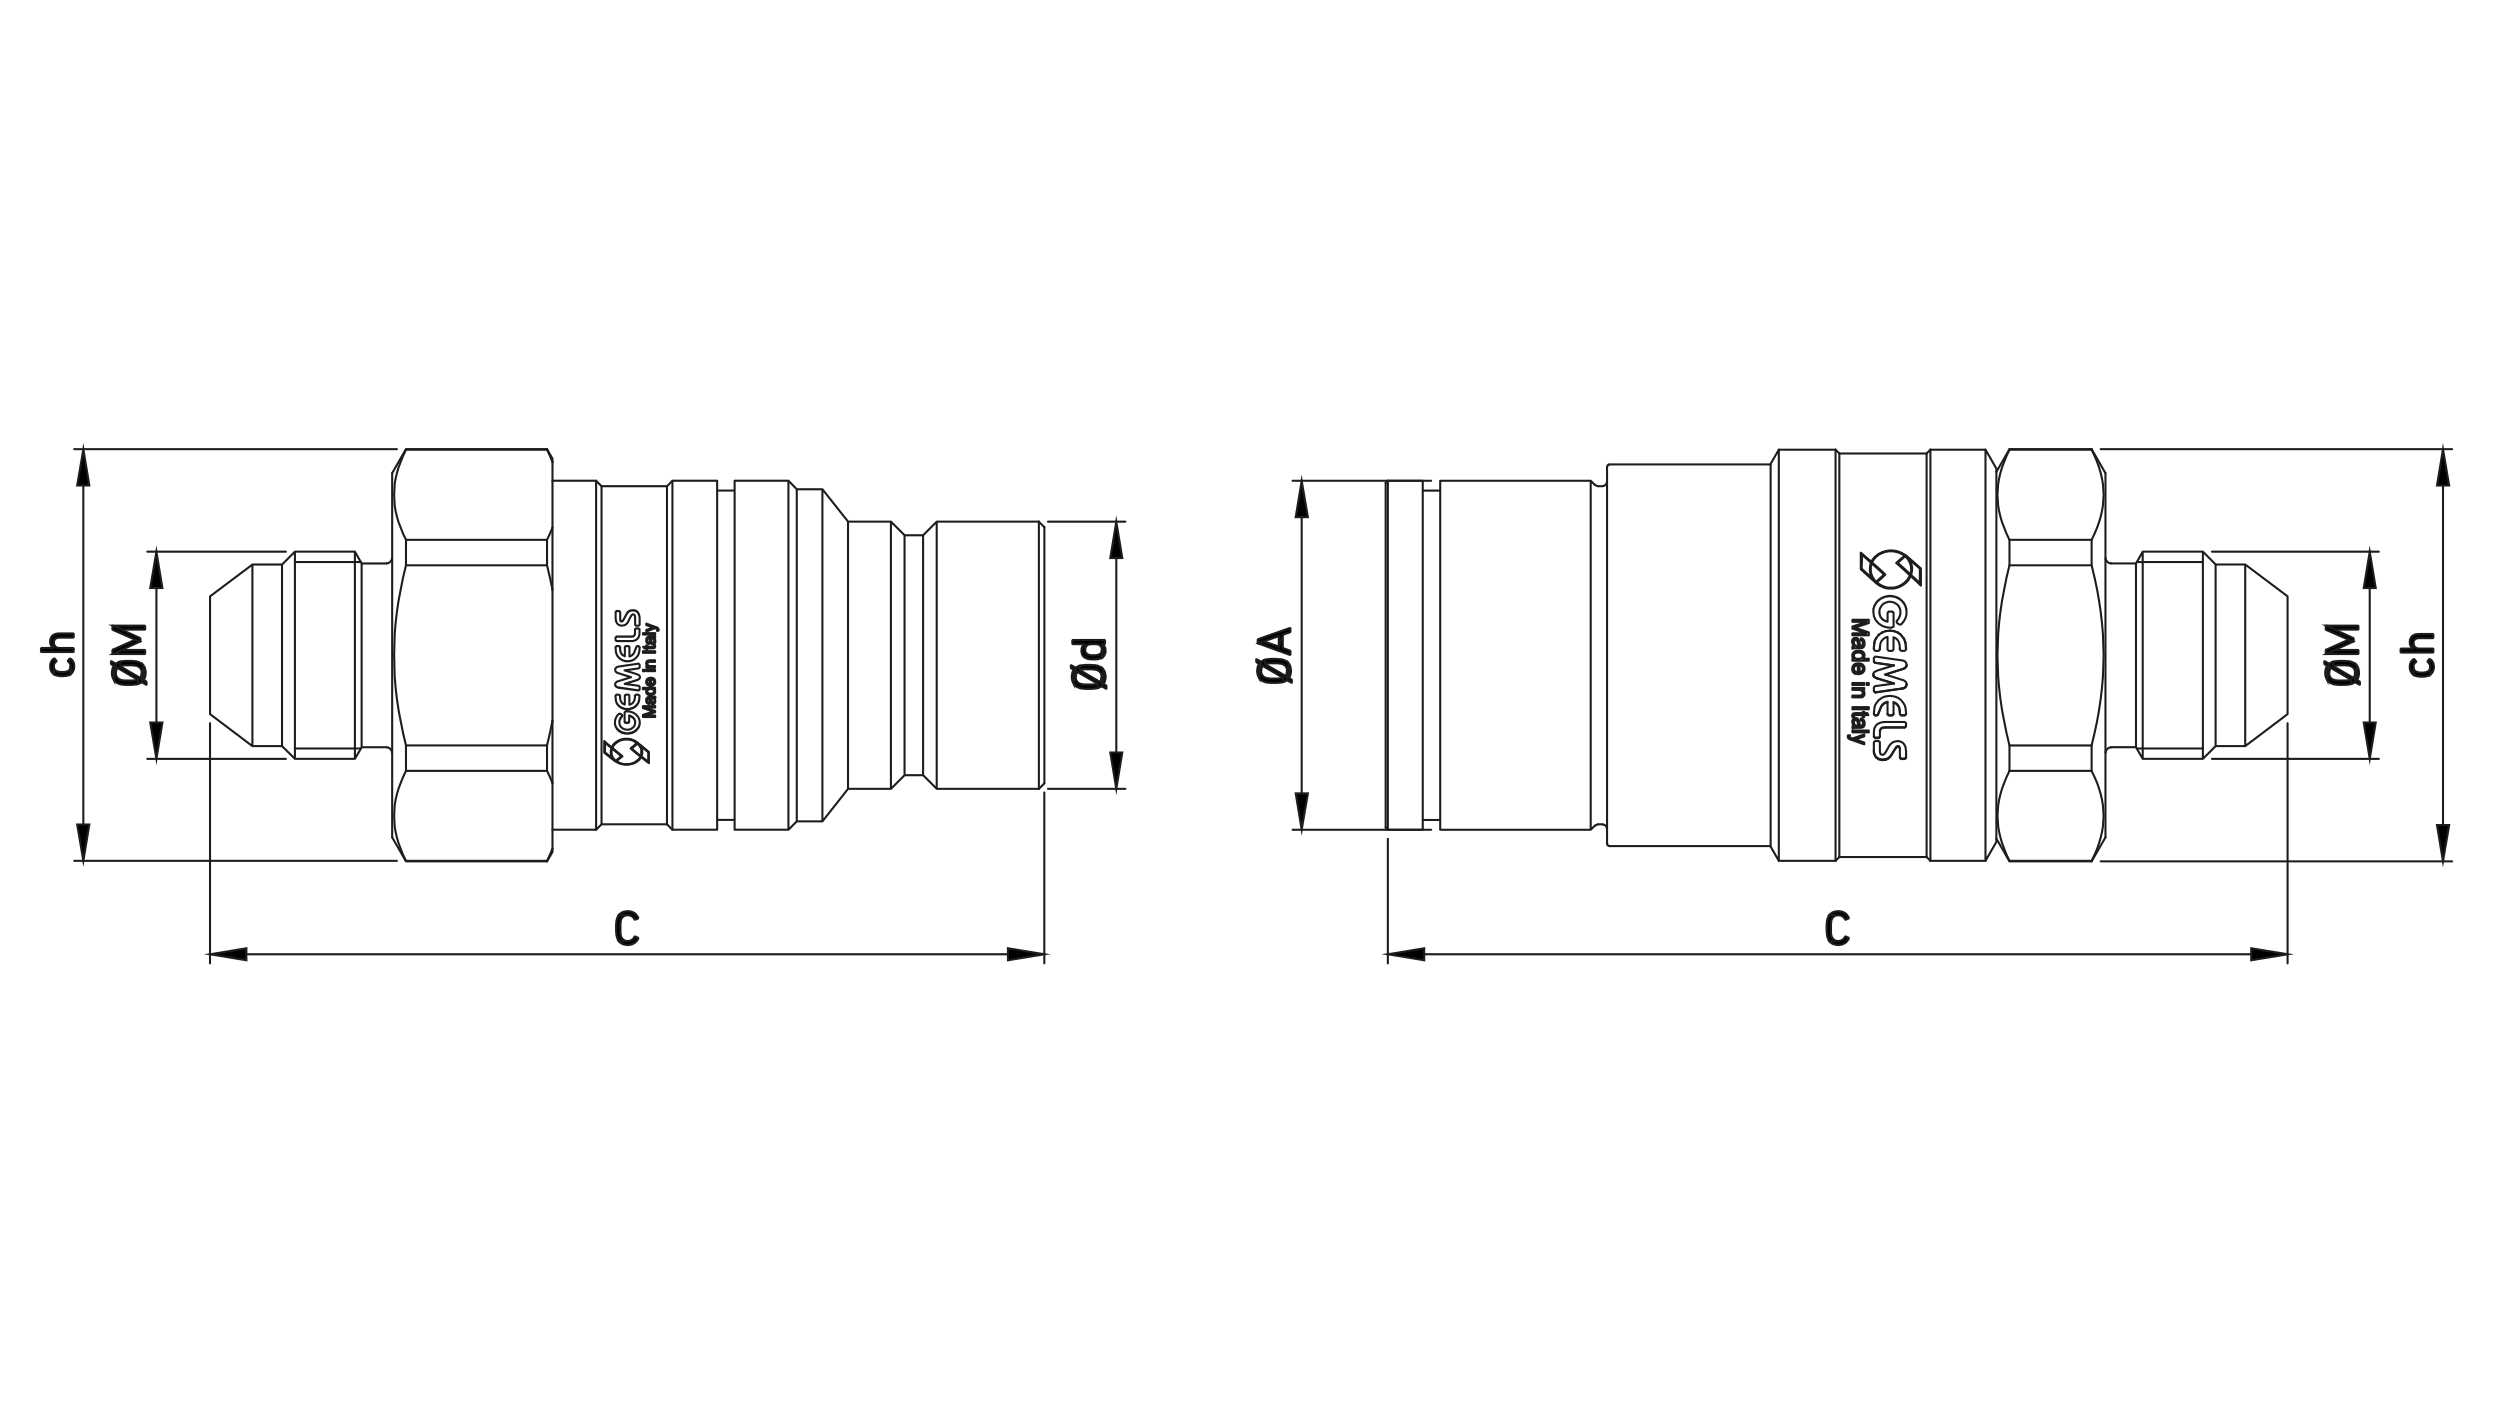 <?xml version="1.0" encoding="UTF-8"?><svg id="b" xmlns="http://www.w3.org/2000/svg" viewBox="0 0 1200 678"><g id="c"><path d="m308.64,303.88h5.85v.7m0-.7h-5.85v.7h5.85m-2.09,1.83h.26m-.26,0l.17.52.09.61m-.26-1.13l.17.44.09.7.09.52.17.26.44.26m-.7-1.05l.09.52.17.26.44.26.52-.17.17-.7m-.7.87l.52-.26.17-.61-.17-.79-.52-.44-.7-.09m.09-.7h.79l.44-.09.52-.17m-1.74.26h-1.66m-.87,1.57v-.7l.26-.44.61-.44m-.35,1.74l.17.7.7.35m2.36-2.09l.52.7.09.79m-.61-1.48v-.09l.52-.17v-.7m-1.74.17h1.22l.52-.17m-1.74.17h-.96l-.7.09m-.87,1.57v-.7l.26-.44.61-.44m.44,3.49l-.61-.26-.44-.35-.26-.52v-.79m1.4,1.22l-.09.7m-.79-1.83l.17.79.7.35m-.87-1.05v-.09m.26-.79l-.17.35-.09.44m.26-.79l.61-.17h.17m.26,1.22l-.09-.7-.17-.52m.35,1.92l-.09-.7m1.31,1.66l-.79-.26-.44-.7m2.44-.44l-.09.61-.26.44-.35.26-.52.09m.61-2.97l.52.79.09.79m-5.93,4.71h5.85v.79m0-.79h-5.85v.79h5.85m-5.85,8.81h.87v-.7h-.87v.7h.87m4.97,19.54l-4.97,1.57m4.97-3.84h-4.89m-.96.26l4.1,1.4.96.26m.79,2.62h-5.85m5.85.17v-.7h-4.97v-.17m0,.17l4.97-1.57v-.61l-4.89-1.66v-.17m0,.17h4.89v-.7h-5.85v.96l4.1,1.4.96.26v-.17m0,.17l-.87.26-4.19,1.31v1.05h5.85m-9.68,11.6l-.79-.44m.79.7l-.79-.44m0-.26l-.96-.35m.96.61l-.96-.35m0-.26l-.87-.17m.87.44l-.87-.17m0-.26l-.61-.09m.61.35l-.61-.09m0-.26h-.79m.79.26h-.79m0-.26h-.87m.87.26h-.87m0-.26h-.61m.61.26h-.61m0-.26l-.44.17m.44.09l-.44.17m0-.26l-.44.09m.44.17l-.44.09m0-.26l-.44.17m.44.09l-.44.17m0-.26l-.44.09m.44.17l-.44.09m0-.26l-1.05.52m1.05-.26l-1.05.61m0-.35l-.96.7m.96-.35l-.96.7m0-.35l-.79.87m.79-.52l-.79.79m0-.26l-.61.87m.61-.61l-.61.87m0-.26l-.09.09m.09.17l-.09.17m0-.35v.17m0,.17v.09m0-.26l-.09.09m.09.17l-.09.09m0-.26v.09m0,.17v.09" style="fill:none; stroke:#1d1d1b; stroke-linecap:round; stroke-linejoin:round;"/><line x1="293.98" y1="358.67" x2="293.98" y2="358.67" style="fill:none; stroke:#1d1d1b; stroke-linecap:round; stroke-linejoin:round;"/><path d="m293.98,358.94v.09l.44.35.61.61,1.31,1.05,2.44,2.01m-.17-.17l-1.31,1.05m1.48-.87l-1.48,1.13m0-.26l-1.4,1.13v.35l1.4-1.22m-1.4,1.22l.26.17.7.35.79.35.79.26.87.17.61.09h1.66l.61-.09.44-.09.52-.17.44-.09.44-.17,1.05-.44.87-.7.87-.79.52-.79m.17-.61v.35l-.17.26m.17-.61l-2.44-1.92m2.44,2.27l-2.44-1.92m0-.35l-2.18-1.83m2.18,2.18l-2.36-2.01,1.57-1.31m1.48-1.57v.26l-1.48,1.31m1.48-1.57l-.17-.17m.17.44l-.17-.17m0-.26l-.79-.44m.79.7l-.79-.44m2.62,2.09l.09.09.09.17.35.7.17.61.17.61v.7m0-.09v.26m0-.17v.52m0-.35l-.09.44m.09-.09l-.09.44m0-.35l-.09.44m.09-.09l-.09.35m0-.26l-.09.44m.09-.17l-.09.44m0-.26l-.09.26v.35l.09-.35m-.09.35l1.57,1.31,1.66,1.22v-3.49m.09-1.31v.26l-.09,1.05m.09-1.31l-1.92-1.57m1.92,1.83l-1.92-1.57m0-.26l-.79-.61m.79.87l-.79-.61m0-.26l-.61-.52m.61.79l-.61-.52m0-.26l-.52-.44m.52.7l-.52-.44m0-.26v.44m-4.19,1.13v-.35m0,.35l2.18,1.83,2.18,1.74h.09v-.17l.09-.35.09-.44.09-.26" style="fill:none; stroke:#1d1d1b; stroke-linecap:round; stroke-linejoin:round;"/><line x1="307.94" y1="360.77" x2="307.94" y2="360.77" style="fill:none; stroke:#1d1d1b; stroke-linecap:round; stroke-linejoin:round;"/><path d="m307.94,361.64v-.61m0-.26v-.7m0,.96v-.61m0-.35l-.17-.61m.17.96l-.17-.7m0-.26l-.17-.61m.17.87l-.17-.61m0-.26l-.26-.52m.26.79l-.26-.52m0-.26l-.35-.52m.35.79l-.35-.52m0-.26l-.35-.52m.35.79l-.35-.52m0-.26l-.35-.44m.35.7l-.35-.35m0-.35l-.26-.17v.26l.26.26m-.26-.52l-1.4,1.13m1.4-.87l-1.4,1.13m0-.26l-.52.44m.52-.17l-.52.44m0-.26l-.44.35m.44-.09l-.44.44m0-.35l-.44.35m.44,0l-.44.26" style="fill:none; stroke:#1d1d1b; stroke-linecap:round; stroke-linejoin:round;"/><line x1="303.23" y1="358.94" x2="303.23" y2="358.94" style="fill:none; stroke:#1d1d1b; stroke-linecap:round; stroke-linejoin:round;"/><path d="m303.23,359.2v.09m-7.15,1.66l-2.27-1.92v.35l2.27,1.83m-2.27-2.18l-.09.35m.09,0l-.09.26m0-.26l-.09.09m.09.17l-.09.09m0-.26v.17m0,.09v.17m0-.26l-.09.17m.09.09l-.09.17m0-.26v.09m0,.17v.09m0-.26v.35m0-.09v.35m0-.26v.79-.52m0,.52v.87l.17.52.17.61.26.52.35.52.26.26.26.26.26.35.26.09.09.09,1.31-1.05m1.4-1.31v.26l-1.4,1.05m1.4-1.31l-2.27-1.83m2.27,2.09l-2.27-1.83m-1.83,2.7l-.26-.44m0,.35l.26.44v-.35m-.26-.44l-.52-.96m.52,1.31l-.52-1.05m0-.26l-.26-1.13m.26,1.4l-.26-1.05m0-.35v-.52m0,.87v-1.13l.17-1.05m.17-.7v.26l-.17.44m.17-.7l-1.66-1.31m1.66,1.57l-1.66-1.31m0-.26l-1.57-1.4v.26l1.57,1.4m-1.57-1.4v1.05l.09.7v2.97l1.92,1.57,1.92,1.57m-4.19-8.55v5.23l2.7,2.18,1.13.96.87.61.79.52h.09v.09h.09l.17.09.52.35m8.72-.09l.17-.09,1.31-.96.96-1.22.17-.26,1.83,1.4,1.92,1.48m-7.42-10.64l-.96-.35-.96-.26-.61-.09h-1.57l-.61.09-1.22.26-1.13.52-1.05.61-.96.7-.35.35-.35.44-.26.44-.26.35-.17.35-1.83-1.48-1.74-1.57v5.58-.35m0,.35l2.7,2.18,1.13.87.87.7.79.52h.09l.09.09.17.09.79.44.87.35.87.26,1.05.17.52.09h1.48l.52-.09,1.74-.35,1.57-.7,1.31-.96.96-1.22.17-.35v-.26m0,.26l1.83,1.48,1.92,1.48v-5.32l-2.7-2.27-1.05-.87-.96-.79-.79-.61-.09-.09-.09-.09-.17-.09-.79-.52-.79-.35m-4.28-8.9l.44.44h1.31l.44-.44m0-2.97h.26l.61.26.61.35.44.35.52.52.17.52.26.61v.61m-7.59-.09l.09-.79.26-.7.44-.79.61-.7m-3.49,3.49l.09.52v.09l.26.96.09.09.44.87h.09l.7.79.87.61.09.09.96.44h.09l1.05.26.09.09,1.05.09h.09l1.05-.09.09-.09,1.05-.26h.09l.96-.44.09-.09.87-.61.7-.79h.09l.52-.87v-.09l.35-.87v-.09l.09-.87m-6.46-5.41l-.79.44v4.71l.44.44v-.17m0,.17h1.31v-.17m0,.17l.44-.44v-3.14m0,.17l.26.09v-.26m0,.26l.61.17v-.17m0,.17l.61.35v-.17m0,.17l.44.35v-.17m0,.17l.52.61v-.26m0,.26l.17.44v-.17m0,.17l.26.61v-.17m0,.17v.61-.17m0,.17l-.09.79-.17.52-.35.61-.44.44-.7.52-.52.26-.79.26h-.7l-1.05-.09-.87-.35-.79-.52-.61-.7-.35-.79-.17-1.05v-.17m0,.17l.09-.79v-.17m0,.17l.26-.7v-.17m0,.17l.44-.7v-.26m0,.26l.61-.79-.09-.61-.87-.61-.61.09-.87.87v.09l-.61.96v.09l-.35.96-.09.79v.87l.09.61v-.26m0,.26v.09-.26m0,.26l.26.96v-.26m0,.26h.09v-.17m0,.17l.44.87v-.17m0,.17l.09.09v-.26m0,.26l.7.79v-.26m0,.26l.87.61v-.26m0,.26l.09.09v-.26m0,.26l.96.44v-.26m0,.26h.09v-.26m0,.26l1.05.26v-.26m0,.26h.09v-.17m0,.17l1.05.09v-.17m0,.17h.09v-.17m0,.17l1.05-.09v-.17m0,.17h.09v-.26m0,.26l1.05-.26v-.26m0,.26h.09v-.26m0,.26l.96-.44v-.26m0,.26l.09-.09v-.26m0,.26l.87-.61v-.26m0,.26v-.26m0,.17l.7-.7v-.26m0,.26l.09-.09v-.17m0,.17l.52-.79v-.26m0,.26v-.35m0,.26l.35-.96v-.17m0,.17v-.26m0,.17l.09-.96v-.09l-.17-1.31-.09-.17-.52-1.22-.09-.09-.96-1.05-.09-.09-1.22-.79-.17-.09-1.4-.44h-.09l-1.66-.17m-4.8-4.36l.35.7.87,1.05.09.09,1.13.79h.09l1.22.44.09.09,1.4.17h.09l1.4-.17.09-.09,1.31-.44h.09l1.05-.79.09-.09.87-1.05h.09l.26-.7h.09l.17-.79.09-.09.17-1.92m-2.27-.26h.09v.35m-7.15-.09v-.26m-2.18.26l.17,1.92v.09l.26.79v.17-.17m0,.17l.35.61v-.09m0,.09v.09-.17m0,.17l.87,1.05v-.17m0,.17l.09.09v-.17m0,.17l1.13.7v-.09m0,.09l.09.09v-.17m0,.17l1.22.44v-.17m0,.17l.09.09v-.17m0,.17l1.4.09v-.09m0,.09h.09v-.09m0,.09l1.4-.09v-.17m0,.17l.09-.09v-.17m0,.17l1.31-.44v-.17m0,.17l.09-.09v-.09m0,.09l1.05-.7v-.17m0,.17l.09-.09v-.17m0,.17l.87-1.05v-.17m0,.17l.09-.09v-.09m0,.09l.26-.61v-.17m0,.17l.09-.09v-.09m0,.09l.17-.79v-.09m0,.09h.09v-.17m0,.17l.17-2.01v-.09m0,.09v-.44l-.52-.44h-1.22l-.52.52.09.17v-.17m0,.17v.26-.09m0,.09l-.09.87-.17.79-.26.61-.35.52-.44.44-.52.35-.61.26h-.26v-4.36l-.44-.44h-1.31l-.44.44v4.28h-.17l-.52-.26-.52-.35-.35-.44-.35-.52-.17-.61-.17-.79v-.96m0,.09v-.35.17m0-.17l-.44-.52h-1.31l-.44.44v.44-.09m0,.09l.17,2.01v-.17m0,.17v.09-.17m.26.87l-.26-.7m8.64-31.15l-.35.26-.87.09h-7.15l-.44.44m11.52-3.93l-.52-.44h-1.22l-.44.44m0,1.83l-.09.7-.44.61-.35.17v.09m0-.09l-.87.09v.09m0-.09h-7.15v.09m0-.09l-.44.52v1.22l.44.44h7.85l.87-.26.61-.26.7-.52.44-.52.35-.79.17-.7.09-.96v-1.66l-.52-.44v.09m0-.09h-1.22v.09m0-.09l-.44.44v1.92l-.09.61v.09m-.44.61l.44-.7m-2.09,12.65h.09l1.31-.44.09-.09,1.05-.79.09-.09.87-1.05.09-.09.09-.26m.7-3.75l-.52-.52h-.61l-.35.26-1.22,3.05-.35.52-.44.44m-1.4-3.75l-.44-.52h-1.31l-.44.52m-1.05,3.75l-.17-.09-.35-.44-.35-.52-.17-.61-.17-.79v-.87m0-.44l-.44-.52h-1.31l-.44.52m.7,3.75l.09.26v.09l.87,1.05.09.09,1.13.79.09.09,1.22.44h.09l1.4.17h.09l1.4-.17v.09l.09-.09,1.31-.44.09-.09,1.05-.79.09-.09.87-1.05.09-.09.26-.7.09-.09.17-.79.09-.09.17-1.92v-.52l-.52-.44h-.61l-.35.26-1.22,3.05-.35.52-.44.44-.52.35-.61.35h-.26v-4.54l-.44-.44h-1.31l-.44.44v4.45l-.17-.09-.52-.26-.52-.35-.35-.44-.35-.52-.17-.7v.09m0-.09l-.17-.7v-1.31l-.44-.52h-1.31l-.44.44v.52l.17,1.92v.09l.26.87.35.7v.09l.87,1.05.09.09,1.13.79.09.09,1.22.44.09.09v-.09m0,.09l1.4.17v-.09m0,.09h.09v-.09m1.4-.09l-1.4.17m5.76-20.68l-.09-.87-.17-.61-.26-.79-.35-.44-.52-.52-.52-.26-.7-.26h-.61l-1.13.09-.7.35-.7.61-.52.7-.96,1.83-.52.96-.44.61-.35.17-.52-.09v-.09l-.26-.44v-.35m0-3.58l-.44-.44h-1.31l-.44.44m9.34,6.11l.44.44h1.22l.52-.44v-3.23l-.09-.87v.09m0-.09l-.17-.7v.17m0-.17l-.26-.7v.09m0-.09l-.35-.52v.17m0-.17l-.52-.52v.17m0-.17l-.52-.26v.17m0-.17l-.7-.17v.09m0-.09l-.61-.09v.17m0-.17l-1.13.17v.09m0-.09l-.7.26v.17m-1.22,1.22l.52-.79.7-.61m-1.22,1.4l-.96,1.83-.52.96v.09m0-.09l-.44.61v.09m0-.09l-.35.09v.17m0-.17l-.52-.09v.17m0-.17v.09m0-.09l-.26-.44v.09m0-.09v-.44.17m0-.17v-3.49l-.44-.44v.09m0-.09h-1.31v.09m0-.09l-.44.44v3.05l.17,1.31v.17l.52.96.09.17.44.35.44.35.7.17.61.09,1.05-.17.7-.26.79-.7.52-.79v-.09l.96-1.92.7-1.13.44-.35h.17l.61.09.09.17.26.52.09.7v3.49m-9.6,28.62v.09l.09.35.09.17.26.35.17.17.35.17.17.09.52.09h.09l9.51,1.4.52-.44m-7.15-2.7l5.85-1.83h.09l.87-.44.17-.17.17-.17.09-.26.09-.26m-7.42-3.32l6.81-.96.44-.44m-11.78,1.22l.09.35.09.17.17.26.09.17.35.26h.09l.52.26,6.19,1.92m-6.81,2.27l-.35.26-.17.26-.17.26-.09.44v.17-.09m0,.09l.09.35v-.09m0,.09l.09.26v-.17m0,.17l.26.26v-.09m0,.09l.17.17v-.09m0,.09l.35.17v-.09m0,.09l.17.09v-.09m0,.09l.52.17v-.17m0,.17h.09v-.17m0,.17l9.51,1.31v-.09m0,.09l.52-.44v-1.4l-.44-.44-6.72-.87v-.09m0,.09l5.85-1.83v-.09m0,.09h.09v-.09m0,.09l.87-.44v-.09m0,.09l.17-.17v-.09m0,.09l.17-.26.09-.17v-.09m0,.09l.09-.26v-.26l-.09-.26-.09-.17-.17-.26-.17-.17-.87-.35-.09-.09-5.93-1.83,6.81-.96.44-.44v-1.31l-.52-.52-9.51,1.4h-.09l-.52.17h-.17l-.35.26-.17.17-.26.26-.09.17-.09.44v.17l.09.44v-.09m0,.09l.09.09.17.35v-.09m0,.09l.09.09.35.26.09.09v-.09m0,.09l.52.17,6.19,2.01v-.09m0,.09l-6.19,1.92-.52.17-.09.09m16.75,7.68h-.26v.09h.26v-.09Zm-.26.09l.17.52.09.61.09.52.17.26.44.26m.7-.96v.09m-.7.87l.52-.26.17-.61m0-.09l-.17-.79-.52-.44m.7,1.31l-.17-.7-.52-.44m0-.17l-.7-.09m.7.26l-.7-.17m1.83-.26l-.52.09m-2.44,2.79l-.61-.17-.44-.35-.17-.52-.09-.7m1.31,1.22v.52m-.52-2.53l-.17.35-.09.44" style="fill:none; stroke:#1d1d1b; stroke-linecap:round; stroke-linejoin:round;"/><path d="m310.99,335.29l.61-.17h.17m.26,1.22l-.09-.7-.17-.52m.35,1.83l-.09-.61m1.31,1.57l-.79-.26-.44-.7m2.44-.35l-.09.61-.26.35-.35.26-.52.09m.61-2.88v.17l.52-.17v-.7m-1.74.17h1.22l.52-.17m-1.74.17h-.96l-.7.09m-.87,1.57v-.7l.26-.44.61-.44m.44,3.4l-.61-.26-.44-.35-.26-.52v-.7m1.31,1.66v.17l.09-.7m-.87-1.05l.17.7.7.35m-.87-1.22v.17m.26-.79l-.17.26-.09.52m.26-.96v.17l.61-.26h.17v-.09m.26,1.4l-.09-.79-.17-.52m.26,1.31l.09.61v-.17m1.22,1.13l-.79-.26-.44-.7m2.44-.44l-.09.61-.26.44-.35.26-.52.09m.61-2.88l.52.7.09.79m-3.84-4.8l.09.44.35.35.52.26.7.09m-1.66-1.22v.09m3.32-.17v.17m-1.66,1.13l.7-.09.52-.26.26-.35.17-.44m0-.17l-.17-.35-.26-.44-.44-.17-.7-.09m1.57,1.22l-.17-.44-.26-.35-.44-.26-.7-.09m0-.09l-.79.09-.52.26-.35.35-.09.44m1.74-1.05l-.79.09-.52.26-.35.35-.09.44m0-1.13h-2.09m3.75,2.79l-.87-.09-.7-.35-.52-.52-.09-.7m4.36,0l-.17.7-.44.52-.7.35-.87.09m2.09-2.88h-.52m.52.09v-.61h-5.85v.7h2.09v-.09m-.52,1.22l.09-.7.44-.44m1.66,2.88l-.87-.09-.79-.35-.44-.61-.09-.7m4.36-.09l-.09.7-.52.61-.7.35-.87.17m1.57-2.97l.52.52.09.61m-.61-1.22v.09h.52m-3.75-3.49l.09.44.26.44.44.26.44.09m-1.22-1.31v.09m1.22-1.22v2.44m0-2.44l-.79.26m.79-.17l-.79.26m0-.09l-.35.44-.09.44m.44-.79l-.35.44-.09.44m3.32-.09l-.26-.7-.61-.44m-.79,3.14l-.87-.17-.79-.35-.44-.61-.09-.79m4.36-.09l-.09.87-.44.61-.7.35-.96.17m1.66-1.92l-.26-.7-.61-.44m.87,1.05v.09m-1.48,1.22l.61-.09.44-.26.35-.44.09-.44m-1.48,1.22v-3.14h-.17m-2.18,1.92l.09-.7.44-.61.7-.44.96-.17m0,3.93l-.96-.17-.7-.44-.44-.61-.09-.79m4.36,0l-.09.79-.44.7-.7.35-.96.17m.87-3.84l.52.26.44.35.26.52.09.7m-1.4-1.13l.09-.7m-2.97-3.23h4.19v-.7h-4.19v.7h4.19m-2.53-4.54l-.52.09-.35.17-.26.61m3.66-.87h-2.53m-1.13,2.09l-.44-.61-.17-.7m4.28,1.92h-4.19m4.19.09v-.7h-2.27m-1.4-1.13l.26.79.44.26.7.09m-1.4-1.22v.09m1.13-.87h-.52l-.35.17-.26.7m1.13-.87h2.53v-.79h-2.62l-.7.09m-.96,1.4l.26-.96.7-.44m-.35,2.7l-.44-.52-.17-.79m.61,1.31h-.52v.7h4.19m-1.22-9.95h.35l.17-.09.09-.35m-3.05.44h2.44m-2.97-.7h.52m-2.01.7h1.48m4.28-.26l-.09-.52-.61.09v.26m-.61.44h.35l.17-.09.09-.35m-.61.44h-2.44v-.7h-.52v.7h-1.48l.44.7h1.05v.52h.52v-.52h2.44m1.31-.96l-.09.44-.17.35-.35.09-.7.09m1.31-.96l-.09-.61v.09m-.61.09l.61-.17m1.05-8.29l.52.44.17.52m-1.66-1.31l.61.17.35.17m-5.23-1.92l4.28,1.57m-.87.26l-.96.35-2.44.87m5.15.35l.09-.35m.7-.17l-.09.44m-.61-1.48l.52.44.17.61m-1.66-1.4l.61.17.35.17m-.96-.35l-4.28-1.57v.7l2.44.87.96.26v.09m0-.09l-.96.35v.09m0-.09l-2.44.87v.79l4.19-1.66.17.09.52.26m.35.61l-.09-.44-.26-.17m.35.61l-.09.35.7-.09m-22.16,56.19v-.26m13.96,2.09v.35" style="fill:none; stroke:#1d1d1b; stroke-linecap:round; stroke-linejoin:round;"/><path d="m288.74,233.39v162.28m31.41-162.28v162.28" style="fill:none; stroke:#1d1d1b; stroke-linecap:round; stroke-linejoin:round;"/><path d="m322.77,230.77v167.51m-36.64,0v-167.51" style="fill:none; stroke:#1d1d1b; stroke-linecap:round; stroke-linejoin:round;"/><path d="m320.15,233.39l2.62-2.62m-2.62,164.89l2.62,2.62m-34.03-2.62l-2.62,2.62m2.62-164.89l-2.62-2.62m58.11,0v167.51m105.39-147.88v128.25m-6.54-121.71v115.16m-8.9-115.16v115.16m-6.54-121.71v128.25m-20.59-128.25v128.25m-12.3-143.78v159.4m-12.3-159.4v159.4m-4.01-163.5v167.51m-25.82-167.51v167.51m-32.46-2.62h-31.41m31.41-162.28h-31.41m55.49,164.89h-21.46m21.46-167.51h-21.46m-36.64,167.51h-20.94m20.94-167.51h-20.94m233.47,147.88h-49.03m49.03-128.25h-49.03l-6.54,6.54m6.54,121.71l-6.54-6.54h-8.9m8.9-115.16h-8.9m0,115.16l-6.54,6.54m6.54-121.71l-6.54-6.54m0,128.25h-20.59m20.59-128.25h-20.59m0,128.25l-12.3,15.62m12.3-143.87l-12.3-15.53m0,159.4h-12.3m12.3-159.4h-12.3m0,159.4l-4.01,4.01m4.01-163.41l-4.01-4.1m0,167.51h-25.82m25.82-167.51h-25.82m0,162.8h-8.38m8.38-158.09h-8.38m157.04,17.54v123.02" style="fill:none; stroke:#1d1d1b; stroke-linecap:round; stroke-linejoin:round;"/><line x1="498.66" y1="378.65" x2="498.66" y2="250.4" style="fill:none; stroke:#1d1d1b; stroke-linecap:round; stroke-linejoin:round;"/><path d="m501.27,376.04l-2.62,2.62m2.62-125.63l-2.62-2.62" style="fill:none; stroke:#1d1d1b; stroke-linecap:round; stroke-linejoin:round;"/><polyline points="262.57 370.02 263.97 372.98 265.19 375.86" style="fill:none; stroke:#1d1d1b; stroke-linecap:round; stroke-linejoin:round;"/><path d="m265.19,407.36l-1.22,2.88-1.4,2.97m0-197.35l1.4,2.97,1.22,2.88" style="fill:none; stroke:#1d1d1b; stroke-linecap:round; stroke-linejoin:round;"/><path d="m265.19,253.28l-1.22,2.88-1.4,2.97m0,12.21l1.4,5.93,1.22,5.76m0,62.99l-1.22,5.85-1.4,5.93m0-86.46v-12.21" style="fill:none; stroke:#1d1d1b; stroke-linecap:round; stroke-linejoin:round;"/><line x1="262.57" y1="215.85" x2="262.57" y2="215.59" style="fill:none; stroke:#1d1d1b; stroke-linecap:round; stroke-linejoin:round;"/><line x1="262.57" y1="370.02" x2="262.57" y2="357.8" style="fill:none; stroke:#1d1d1b; stroke-linecap:round; stroke-linejoin:round;"/><path d="m262.57,413.46v-.26m2.62-159.92v29.75m0-62.9v1.57m0,124.33v29.84m0,31.5v1.57m0-188.8l-2.62-4.54m2.62,193.34l-2.62,4.54" style="fill:none; stroke:#1d1d1b; stroke-linecap:round; stroke-linejoin:round;"/><path d="m194.87,370.02h67.7m-67.7,43.19l-1.4-2.88-1.13-2.88-1.05-2.79-.79-2.7-.61-2.62-.44-2.62-.26-5.06.26-5.15.44-2.62.61-2.62.79-2.7,1.05-2.79,1.13-2.79,1.4-2.97" style="fill:none; stroke:#1d1d1b; stroke-linecap:round; stroke-linejoin:round;"/><path d="m262.57,413.2h-67.7m70.32-37.34v31.5m-70.32-191.5h67.7" style="fill:none; stroke:#1d1d1b; stroke-linecap:round; stroke-linejoin:round;"/><path d="m194.87,259.13l-1.4-2.97-1.13-2.88-1.05-2.7-.79-2.7-.61-2.62-.44-2.62-.26-5.15.26-5.15.44-2.62.61-2.62.79-2.7,1.05-2.7,1.13-2.88,1.4-2.97m67.7,43.27h-67.7" style="fill:none; stroke:#1d1d1b; stroke-linecap:round; stroke-linejoin:round;"/><line x1="265.19" y1="221.7" x2="265.19" y2="253.28" style="fill:none; stroke:#1d1d1b; stroke-linecap:round; stroke-linejoin:round;"/><path d="m194.87,271.34h67.7m-67.7,86.46l-1.4-5.93-1.13-5.67-1.05-5.5-.79-5.41-.61-5.23-.44-5.23-.26-10.29.26-10.21.44-5.23.61-5.32.79-5.32,1.05-5.5,1.13-5.76,1.4-5.85m67.7,86.46h-67.7" style="fill:none; stroke:#1d1d1b; stroke-linecap:round; stroke-linejoin:round;"/><path d="m265.19,283.03v62.99m-76.95,55.92v-174.84" style="fill:none; stroke:#1d1d1b; stroke-linecap:round; stroke-linejoin:round;"/><path d="m194.87,357.8v12.21m0-110.89v12.21" style="fill:none; stroke:#1d1d1b; stroke-linecap:round; stroke-linejoin:round;"/><path d="m194.87,215.59v.26m0,197.35v.26m-6.63-186.36l6.63-11.52m-6.63,186.36l6.63,11.52m-21.29-143v88.21m-72.76-72.41v56.54m69.53-78v99.46m-28.79-99.46v99.46m-6.19-93.27v87.16m-14.22-87.16v87.16m141.43-142.56h-67.7m67.7,197.87h-67.7m-9.25-54.79h-12.04m12.04-88.21h-12.04m0,88.21l-3.23,5.58m3.23-93.79l-3.23-5.67m0,99.46h-28.79m28.79-99.46h-28.79l-6.19,6.19m6.19,93.27l-6.19-6.11h-14.22m14.22-87.16h-14.22l-20.33,15.27m0,56.54l20.33,15.36" style="fill:none; stroke:#1d1d1b; stroke-linecap:round; stroke-linejoin:round;"/><path d="m185.62,270.38l.79-.09.7-.44.52-.52.44-.7.09-.79m0,93.44l-.09-.79-.44-.7-.52-.52-.7-.44-.79-.09" style="fill:none; stroke:#1d1d1b; stroke-linecap:round; stroke-linejoin:bevel;"/><path d="m141.56,359.28h31.67m0-89.51h-31.67" style="fill:none; stroke:#1d1d1b; stroke-linecap:round; stroke-linejoin:round;"/><path d="m763.54,398.28v-167.51m-80.62,167.51v-167.51m8.38,167.51v-167.51m75.73,2.62h2.27m-2.27,162.28h2.27m-3.75.61l-2.01,2.01m2.01-165.51l-2.01-2.01m119.35-13.09h41.88m-41.88,193.69h41.88m1.83-195.52h26.44m-26.44,197.35h26.44m-99.2-197.35h27.22m-27.22,197.35h27.22m-108.62-190.28h77.47m-77.47,183.22h77.47m-183.74-175.36h16.75m-16.75,167.51h16.75m0-162.8h8.38m-8.38,158.09h8.38m0-162.8h72.24m-72.24,167.51h72.24m7.85,6.81v-181.12" style="fill:none; stroke:#1d1d1b; stroke-linecap:round; stroke-linejoin:round;"/><path d="m771.47,405.09l.09.52.44.35.44.09m0-183.04l-.52.09-.35.44-.09.44" style="fill:none; stroke:#1d1d1b; stroke-linecap:round; stroke-linejoin:bevel;"/><path d="m897.02,351.35h-7.85m0-.7v.87h7.85v-.87h-7.85Zm2.88-2.44v.17h-.35m.35-.17l-.17-.61-.17-.87m.35,1.66l-.17-.61-.17-.87m0-.17l-.17-.61-.17-.35-.61-.26m.96,1.4l-.17-.61-.17-.35-.61-.35m0-.09l-.7.26-.17.35-.09.44v.17m.96-1.13l-.7.35-.17.35-.09.44.26.96.7.52.96.17m-.09.7l-1.13.09h-.61l-.7.26m3.66-.35h-1.22m2.18,0h-.96m2.18-1.92l-.09.79-.26.61-.44.35-.44.17m.44-2.18l-.09-.52-.17-.35-.35-.26-.44-.17m-3.32,2.7l-.61-.96-.17-.96m.79,1.92v.17l-.7.17v.96m2.44-.26h-1.74l-.7.26m3.66-.26h-1.22m2.18-.09h-.35l-.61.09m.96-.26v.17m1.22-2.01l-.09.87-.26.61-.44.35-.44.17m-.52-4.45l.79.26.52.52.35.7.09.96m-1.92-1.57l.17-.87m.96,2.27l-.09-.52-.17-.35-.35-.26-.52-.26m1.13,1.22v.17m-.35,1.05l.26-.44.09-.61m-1.13,1.31l.44-.09.35-.17m-1.05.26h.26m-.61-1.57l.17.87.17.7m-.52-2.44l.17.87m-1.83-2.18l.61.09.52.35.52.87m-3.23.52l.09-.79.35-.52.52-.35.61-.17m-.79,3.84l-.61-.96-.17-1.05m7.94-6.19h-7.85m0-.87v1.05h7.85v-1.05h-7.85Zm7.85-10.73h-1.05m0-.87v.96h1.05v-.96h-1.05Zm-6.81-26.96l6.72-2.27m-6.72,5.41h6.63m-4.19-2.18l5.41,1.83m-6.72-2.27l.52.17.79.26m-2.44-4.19h7.85m-7.85-.09v.96h6.72v.09m0-.09l-6.72,2.27v.96l6.63,2.27h-6.63v.96h7.85v-1.4l-5.41-1.83m-1.31-.44l.52.17.79.26m-1.31-.35v-.09m1.22-.35l-.7.17-.52.17m1.22-.35l5.5-1.83v-1.57h-7.85m2.53,12.65h.35v-.09h-.35v.09Zm.35-.09l-.17-.61-.17-.96-.17-.7-.17-.35-.61-.26" style="fill:none; stroke:#1d1d1b; stroke-linecap:round; stroke-linejoin:round;"/><line x1="889.78" y1="308.33" x2="889.78" y2="308.33" style="fill:none; stroke:#1d1d1b; stroke-linecap:round; stroke-linejoin:round;"/><path d="m890.74,307.2l-.7.26-.17.35-.09.52.26,1.05.7.61m-.96-1.66l.26.96.7.7.96.17m-.96-.17l.96.09m-2.53.35l.7-.17m3.4-3.93l.79.35.52.44.35.79.09.96m-1.92-1.57l.17-.96m.61,3.58l.26-.52.09-.61m-1.13,1.4l.44-.09.35-.17m-1.05.26h.26m-.61-1.74l.17,1.05.17.7m-.52-2.62l.17.87m-1.83-2.18l.61.09.52.26.52.96m-3.23.52l.09-.79.35-.61.52-.35.61-.09m-.79,4.01v-.09l-.7.17v1.05m2.44-.35l-1.13.09h-.61l-.7.26m3.66-.35h-1.22m2.18,0h-.96m2.18-2.18l-.09.96-.26.61-.44.44-.44.17m-.52-4.71l.79.26.52.52.35.79.09.96m-1.74-2.53l-.17.96m1.13,1.48l-.09-.61-.17-.44-.35-.26-.52-.17" style="fill:none; stroke:#1d1d1b; stroke-linecap:round; stroke-linejoin:round;"/><line x1="894.23" y1="308.77" x2="894.23" y2="308.77" style="fill:none; stroke:#1d1d1b; stroke-linecap:round; stroke-linejoin:round;"/><path d="m893.88,309.82l.26-.44.09-.61m-.35,1.13v-.09m-.79.26h.44l.35-.26m-.79.26h-.26v.09m-.35-1.74l.17.96.17.7m-.35-1.66l-.17-.87m-1.66-1.4l.61.09.52.35.52.96m-3.23.52l.09-.79.35-.61.52-.35.61-.17m-.79,4.01l-.61-1.05-.17-1.05m5.15,6.63l-.17-.52-.35-.52-.7-.35-.96-.09-.96.09-.7.35-.44.52-.09.61.09.52.44.52.61.35.96.09.96-.09.79-.35.35-.52.17-.61Zm2.79,2.44h-7.85m5.85-2.53l-.26.96-.52.61m-2.18-3.93l1.13.17,1.05.44.61.79.17.96m-5.93.09l.17-.96.61-.79.96-.52,1.22-.17m-2.18,4.01l-.61-.7-.17-.87m.09,1.57v.87h7.85v-.96h-2.79m.79-1.57l-.26.96-.52.61m-2.18-3.93l1.13.09,1.05.52.61.79.17.96m-5.93.09l.17-.96.61-.79.96-.52,1.22-.17m-2.18,4.01l-.61-.7-.17-.87m.79,1.57h-.7m5.06,4.71l-.09-.61-.35-.52-.52-.35-.7-.17v.09m1.66,1.57l-.09-.61-.35-.44-.52-.44-.7-.09" style="fill:none; stroke:#1d1d1b; stroke-linecap:round; stroke-linejoin:round;"/><line x1="894.23" y1="320.98" x2="894.23" y2="320.98" style="fill:none; stroke:#1d1d1b; stroke-linecap:round; stroke-linejoin:round;"/><path d="m892.57,319.41v3.14l.61-.09.52-.26.35-.52.17-.7m-2.44-1.66l-.79.17-.61.35-.44.52-.09.61m2.18,2.53h-.26m3.23-2.53l-.17,1.05-.61.79-.96.52-1.22.17m-1.13,0l-.79-.35-.61-.52-.35-.7-.09-.87m1.92,1.48l-.09.96m-1.05-2.44l.26.87.35.35.52.26m-1.13-1.57v.09m1.92-1.74l-.79.17-.61.35-.44.52-.09.7m1.92-1.74v4.28h.26m2.97-2.62l-.17,1.05-.61.79-.96.61-1.22.17m-.09-5.23l1.31.17.96.52.61.87.17,1.05m-5.93.09l.17-1.13.61-.87.87-.52,1.22-.17m-1.05,5.15l-.79-.26-.61-.61-.35-.7-.09-.87m1.83,2.44l.09-.96m3.84,6.11h-5.67m0-.87v.96h5.67v-.96h-5.67Zm3.14,3.23h-3.14m4.97,1.48l-.09-.52-.26-.52-.61-.26-.87-.17m.35,3.58h-3.49m4.45,0h-.96m2.36-1.83l-.09.7-.35.52-.44.35-.52.26m1.22-3.66h-.79m-4.89-.79v.96h3.14m1.83,1.48l-.09-.52-.26-.52-.61-.26-.87-.17m1.83,1.4v.09m-1.48,1.22l.7-.09.44-.17.26-.44.09-.52m-1.48,1.22h-3.49v.87h3.49m.96,0h-.96m2.36-1.83l-.09.7-.35.52-.44.44-.52.17m.44-3.66l.7.79.26,1.05m-.96-1.92v.09h.79v-.87h-5.67m1.66,12.83l-.44.09-.26.09-.09.35m4.1-.52h-3.32m4.01.96h-.7m2.62-.96h-1.92m-5.76.44l.09.61.87-.09m0,.17v-.61m.79-.35h-.44l-.26.09-.09.44m.79-.52h3.32v-.17m0,.17v.96h.7v-1.13m0,.17h2.01l-.52-.96h-1.48v-.61h-.7v.61h-3.32m-1.74,1.31l.09-.61.35-.44.35-.17.96-.09m-1.74,1.31l.09.7v-.17m.87.09l-.87.09m-1.4,10.29l-.61-.44-.26-.7m2.18,1.66l-.79-.26-.52-.26m7.07,2.44l-5.76-1.92m1.22-.35l1.31-.44,3.23-1.05m-6.98-.35v.26m-.96.35l.09-.52m.79,1.83l-.7-.52-.17-.79m2.18,1.74l-.79-.26-.52-.17m1.31.44l5.76,2.01v-.87l-3.32-1.13-1.22-.35v-.17m0,.17l1.31-.35v-.26m0,.26l3.23-1.13v-.96l-5.67,2.01-.17-.09m-.79-.26l.26.09.52.17m-1.13-1.05l.09.52.26.26m-.35-.96v.17l.09-.44-.96.09" style="fill:none; stroke:#1d1d1b; stroke-linecap:round; stroke-linejoin:round;"/><path d="m924.77,411.37v-193.69m-41.88,193.69v-193.69" style="fill:none; stroke:#1d1d1b; stroke-linecap:round; stroke-linejoin:round;"/><path d="m926.6,215.85v197.35m-45.54,0v-197.35" style="fill:none; stroke:#1d1d1b; stroke-linecap:round; stroke-linejoin:round;"/><path d="m924.77,217.68l1.83-1.83m-1.83,195.52l1.83,1.83m-43.71-1.83l-1.83,1.83m1.83-195.52l-1.83-1.83" style="fill:none; stroke:#1d1d1b; stroke-linecap:round; stroke-linejoin:round;"/><path d="m912.9,316.97h.09l.7.17.17.09.52.26.17.17.35.44.09.26.17.61v.17l-.09.52-.17.44-.35.35-.44.35-.17.09-.61.26h-.09l-8.29,2.62,8.29,2.62h.09l.61.26.17.09.44.35.17.17.26.44.09.17.09.52v.17l-.17.61-.09.26-.35.44-.17.17-.52.26-.17.09-.7.17h-.09l-12.74,1.83-.7-.61v-1.83l.52-.61,9.07-1.22-7.94-2.44h-.09l-1.13-.61-.26-.17-.26-.35-.09-.17-.09-.44v-.26l.09-.44.09-.26.26-.35.26-.17,1.13-.52.09-.09,7.94-2.44-9.07-1.22-.52-.61v-1.83l.7-.61,12.74,1.83Zm-2.01,38.74l.7.09.96.26.61.35.61.52.09.17.7,1.22.09.17.17,1.57.09.09v3.66l-.7.52h-1.66l-.61-.52v-4.27l-.09-.44-.26-.52-.09-.09-.61-.17-.52.26-.52.7-.7,1.13-1.31,2.18-.79.96-.87.7-.96.44-1.48.17-.79-.09-1.05-.26-.61-.35-.79-.61-.44-.61-.35-.87-.26-.79v-5.06l.61-.52h1.66l.61.52v4.36l.09.79.35.7.17.09.79.17.17-.09.61-.35.96-1.4,1.22-2.27.09-.09.7-.96,1.05-.87.96-.35,1.4-.26Zm0-20.85l.17.09,1.4,1.05.09.09,1.13,1.4.09.17.44.79.09.17.26.96.09.17.26,2.53v.61l-.7.52h-1.66l-.61-.61v-.52l-.09-1.13-.17-.96-.26-.87-.44-.7-.52-.52-.61-.52-.79-.35-.17-.09v5.76l-.61.52h-1.66l-.61-.52v-5.85l-.35.09-.87.35-.7.44-.61.61-.52.7-1.57,3.93-.52.26h-.79l-.61-.52v-.61l.26-2.53v-.17l.26-.96.09-.17.44-.79.09-.17,1.13-1.4.09-.09,1.48-1.05.09-.09,1.66-.61h.17l1.83-.26h.17l1.83.26h.17l1.66.61Zm3.32,11.69l.7.52v1.66l-.7.52h-9.51l-1.22.17-.44.26-.61.87-.09.79v2.36l-.61.61h-1.66l-.61-.61v-2.09l.09-1.13.17-.96.52-.96.52-.7.96-.61.79-.35,1.22-.26,1.22-.09h9.25Zm-2.27-34.99v-.35l-.09-1.22-.17-.96-.26-.87-.44-.79-.52-.61-.61-.44-.79-.35-.17-.09v5.93l-.61.61h-1.66l-.61-.61v-6.11l-.35.09-.87.35-.7.52-.61.61-.52.7-.35.87-.17,1.05-.09,1.22v.35l.09.26-.7.7h-1.66l-.61-.61v-.61l.26-2.7v-.09l.26-1.05.09-.09.44-.87.09-.17,1.13-1.4.09-.17,1.48-1.05h.09l1.66-.7h.17l1.83-.26h.17l1.83.26h.17l1.66.7h.17l1.4,1.05.09.17,1.13,1.4.09.17.44.87.09.09.26,1.05.09.09.26,2.7v.61l-.7.61h-1.66l-.61-.7v-.17Zm-3.05-10.82l-1.13.61-2.18-.26h-.17l-1.83-.61-.17-.09-1.66-1.13-.09-.09-1.31-1.48-.09-.17-.79-1.74v-.17l-.26-1.92v-.09l.09-1.4v-.09l.44-1.31.09-.17.7-1.13v-.17l.96-1.05.09-.09,1.13-.87h.09l1.31-.7h.09l1.4-.44h.09l1.48-.17h.09l1.4.17h.17l1.4.44h.09l1.22.61.17.09,1.13.96.96,1.05.09.17.7,1.22v.09l.44,1.31v.17l.09.79v1.31l-.09,1.05-.52,1.48v.09l-.79,1.31-.09.09-1.05,1.31-.87.09-1.22-.87-.09-.79.87-1.13.52-1.05.35-1.05.09-1.05-.17-1.48-.52-1.22-.79-.96-1.05-.7-1.22-.52-1.4-.17-.87.09-1.05.35-.79.35-.87.7-.52.7-.52.87-.26.79-.09,1.13.09.79.26.96.26.61.61.79.61.52.87.52.79.26.44.09v-4.27l.61-.52h1.66l.61.52v6.72Zm0-6.54l-.61-.61h-1.66l-.61.61m0,4.19l-.44-.09-.79-.26-.87-.52-.61-.52-.61-.79-.26-.61-.26-.96-.09-.79m10.12.09l-.09,1.13-.35,1.05-.52.96-.87,1.05m4.71-4.89l-.09-.87v-.09l-.44-1.4v-.09l-.7-1.22-.09-.09-.96-1.13-1.13-.87-.17-.09-1.22-.61-.09-.09-1.4-.35h-.17l-1.4-.17h-.09l-1.48.17h-.09l-1.4.35-.09.09-1.31.61-.09.09-1.13.87-.09.09-.96,1.05v.09l-.7,1.22-.09.09-.44,1.31v.09l-.09,1.4m9.07-.09v-.09m-1.66.09v-.09m-.61,4.89v-.09m-.44,0v-.09m-.79-.17v-.09m-.87-.44v-.09m-.61-.44v-.09m-.61-.7v-.09m-.26-.52v-.09m-.26-.87v-.09m-.09-.7v-.09m10.12.17v-.09m-.09,1.22v-.17m-.35,1.22v-.17m-.52,1.13v-.09m3.75-4.62v-.26m-.44-1.22v-.17m-.7-1.13v-.09m-.09,0v-.17m-.96-.96v-.09m-1.13-.79v-.17m-.17.09v-.17m-1.22-.44v-.17m-.09.09v-.09m-1.4-.26v-.17m-.17.17v-.17m-1.4,0v-.17m-.09.17v-.17m-1.48.35v-.17m-.09.17v-.17m-1.4.52v-.09m-.09.17v-.17m-1.31.79v-.09m-.09.17v-.17m-1.13,1.05v-.17m-.09.26v-.17m-.96,1.05v.26m-.7,1.22v-.17m-.09.26v-.09m-.44,1.31v.17m12.65,18.93v.52m2.97-.44v-.09l-.26-2.62-.09-.17-.26-1.05-.09-.09-.44-.87-.09-.09-1.13-1.48-.09-.09-1.4-1.05-.17-.09-1.66-.61-.17-.09-1.83-.17h-.17l-1.83.17-.17.09-1.66.61-.09.09-1.48,1.05-.09.09-1.13,1.48-.09.09-.44.87-.09.09-.26,1.05v.17l-.26,2.62v.09m2.97.44l-.09-.17v-.44" style="fill:none; stroke:#1d1d1b; stroke-linecap:round; stroke-linejoin:round;"/><path d="m911.94,311.21h0m0,.35h0m2.97-.35h0" style="fill:none; stroke:#1d1d1b; stroke-linecap:round; stroke-linejoin:round;"/><line x1="914.65" y1="308.59" x2="914.65" y2="308.51" style="fill:none; stroke:#1d1d1b; stroke-linecap:round; stroke-linejoin:round;"/><path d="m914.56,308.42h0m-.26-1.05h0m-.09-.09h0m-.44-.87h0" style="fill:none; stroke:#1d1d1b; stroke-linecap:round; stroke-linejoin:round;"/><line x1="913.69" y1="306.33" x2="913.69" y2="306.24" style="fill:none; stroke:#1d1d1b; stroke-linecap:round; stroke-linejoin:round;"/><line x1="912.55" y1="304.84" x2="912.55" y2="304.84" style="fill:none; stroke:#1d1d1b; stroke-linecap:round; stroke-linejoin:round;"/><path d="m912.46,304.76v-.09m-1.4-.96v-.09" style="fill:none; stroke:#1d1d1b; stroke-linecap:round; stroke-linejoin:round;"/><line x1="910.89" y1="303.62" x2="910.89" y2="303.62" style="fill:none; stroke:#1d1d1b; stroke-linecap:round; stroke-linejoin:round;"/><line x1="909.24" y1="303.01" x2="909.24" y2="302.92" style="fill:none; stroke:#1d1d1b; stroke-linecap:round; stroke-linejoin:round;"/><line x1="909.06" y1="302.92" x2="909.06" y2="302.92" style="fill:none; stroke:#1d1d1b; stroke-linecap:round; stroke-linejoin:round;"/><path d="m907.23,302.75v-.09m-.17.09v-.09" style="fill:none; stroke:#1d1d1b; stroke-linecap:round; stroke-linejoin:round;"/><line x1="905.22" y1="302.92" x2="905.22" y2="302.92" style="fill:none; stroke:#1d1d1b; stroke-linecap:round; stroke-linejoin:round;"/><line x1="905.05" y1="303.01" x2="905.05" y2="302.92" style="fill:none; stroke:#1d1d1b; stroke-linecap:round; stroke-linejoin:round;"/><line x1="903.39" y1="303.62" x2="903.39" y2="303.62" style="fill:none; stroke:#1d1d1b; stroke-linecap:round; stroke-linejoin:round;"/><path d="m903.3,303.71v-.09m-1.48,1.13v-.09" style="fill:none; stroke:#1d1d1b; stroke-linecap:round; stroke-linejoin:round;"/><line x1="901.73" y1="304.84" x2="901.73" y2="304.84" style="fill:none; stroke:#1d1d1b; stroke-linecap:round; stroke-linejoin:round;"/><line x1="900.6" y1="306.33" x2="900.6" y2="306.24" style="fill:none; stroke:#1d1d1b; stroke-linecap:round; stroke-linejoin:round;"/><path d="m900.51,306.41h0m-.44.87h0m-.09.09h0m-.26,1.05h0" style="fill:none; stroke:#1d1d1b; stroke-linecap:round; stroke-linejoin:round;"/><line x1="899.73" y1="308.59" x2="899.73" y2="308.51" style="fill:none; stroke:#1d1d1b; stroke-linecap:round; stroke-linejoin:round;"/><line x1="899.46" y1="311.21" x2="899.46" y2="311.21" style="fill:none; stroke:#1d1d1b; stroke-linecap:round; stroke-linejoin:round;"/><line x1="902.34" y1="311.56" x2="902.34" y2="311.47" style="fill:none; stroke:#1d1d1b; stroke-linecap:round; stroke-linejoin:round;"/><line x1="902.34" y1="311.12" x2="902.34" y2="311.12" style="fill:none; stroke:#1d1d1b; stroke-linecap:round; stroke-linejoin:round;"/><path d="m899.46,353.53l.61.52h1.66l.61-.52m0-2.36l.09-.87.61-.79.44-.26,1.22-.17h9.51l.7-.52m-14.83,5.5v.26m1.66-.26v.26m.61-3.14v.17m.09-1.05v.26m.61-1.05v.17m.44-.44v.17m1.22-.35v.17m9.51-.17v.17m-14.74-6.54l.61.61h.79l.52-.35,1.57-3.93.52-.7.61-.61.7-.44.87-.35.35-.09m0,5.85l.61.61h1.66l.61-.61m0-5.67l.17.09.79.35.61.44.52.61.44.7.26.79.17.96.09,1.13m0,.61l.61.61h1.66l.7-.61m-14.83.61v.09m.79-.09v.09m.52-.44v.17m1.57-4.1v.17m.52-.87v.17m.61-.79v.17m.7-.61v.17m.87-.52v.17m.35-.26v.17m.61,6.28v.09m1.66-.09v.09m.61-6.37v.09m.17,0v.09m.79.26v.09m.61.35v.17m.52.44v.09m.44.61v.09m.26.7v.17m.17.79v.17m.09.96v.17m.61,1.05v.09m1.66-.09v.09m-14.74,16.58v1.05l.26.79.35.87.44.61.79.61.61.35,1.05.26h.79l1.48-.17.96-.35.87-.7.79-.96,1.31-2.18.7-1.13.52-.7.52-.17.61.09.09.09.26.52.09.44m0,4.28l.61.52h1.66l.7-.52m-15.44-2.53v.26m.26.52v.26m.35.61v.26m.44.35v.26m.79.35v.26m.61.09v.26m1.05,0v.26m.79-.26v.35m1.48-.52v.35m.96-.7v.26m3.66-5.23v.26m.52-.96v.26m.52-.44v.17m.61-.09v.26m.09-.17v.26m.26.26v.26m.09.17v.26m.61,4.54v.26m1.66-.26v.26m-14.74-46.76l.52.52,9.07,1.31m-9.86,4.28v.17l.09.44.09.26.26.35.26.17,1.13.52h.09l7.94,2.44m-9.6,3.66l.7.61,12.74-1.83h.09l.7-.17.17-.09.52-.26.17-.17.35-.44.09-.26.17-.52v-.17m-10.21-4.62l8.29-2.62h.09l.61-.26.17-.09.44-.35.35-.35.17-.44.09-.52m-15.18-1.05v.09" style="fill:none; stroke:#1d1d1b; stroke-linecap:round; stroke-linejoin:round;"/><line x1="909.06" y1="319.41" x2="909.06" y2="319.41" style="fill:none; stroke:#1d1d1b; stroke-linecap:round; stroke-linejoin:round;"/><path d="m899.2,323.86v.09m.09.35v.09" style="fill:none; stroke:#1d1d1b; stroke-linecap:round; stroke-linejoin:round;"/><path d="m899.38,324.56h0m.26.35h0m.26.17h0" style="fill:none; stroke:#1d1d1b; stroke-linecap:round; stroke-linejoin:round;"/><path d="m901.03,325.61v.09m.09-.09v.09m7.94,2.36v.09m-8.9,4.19v.09m12.74-1.92v.09m.09-.09v.09m.7-.26v.09m.17-.17v.09m.52-.35v.09m.17-.26v.09m.35-.52v.09m.09-.35v.09" style="fill:none; stroke:#1d1d1b; stroke-linecap:round; stroke-linejoin:round;"/><path d="m915.17,328.57h0m-10.21-4.8h0m8.29-2.62h0m.09,0h0m.61-.26h0m.17-.09h0m.44-.35h0m.35-.35h0m.17-.44h0" style="fill:none; stroke:#1d1d1b; stroke-linecap:round; stroke-linejoin:round;"/><path d="m921.97,274.05v6.98l-2.36-2.27-2.44-2.27-.26.52-.35.52-.35.7-.52.61-.44.52-1.22,1.05-1.4.87-1.57.7-1.66.44-.79.09h-2.09l-.87-.09-1.31-.35-1.13-.52-1.13-.52-1.05-.79-.17-.09-.17-.17-.17-.09-1.05-.96-1.22-1.05-1.4-1.31-3.66-3.32v-7.94l2.53,2.18,2.53,2.18.26-.52,1.31-1.74,1.74-1.4,2.09-1.05,2.27-.61.79-.09h1.92l.79.09,1.31.26,1.22.44,1.13.52,1.05.61.17.17h.09l.17.09h.09l.96.79,1.13,1.05,1.57,1.31,3.58,3.23.09,1.22Zm-7.42,5.58l1.05-1.22m-1.05.96l1.05-1.13m0,.17l.79-1.31m-.79,1.13l.79-1.31m0,.17l.17-.17m-.17,0l.17-.17m0,.17l.09-.17m-.09,0l.09-.26m0,.26l.09-.17m-.09-.09l.09-.17m0,.26v-.09" style="fill:none; stroke:#1d1d1b; stroke-linecap:round; stroke-linejoin:round;"/><path d="m916.74,276.31h0m0,.17h0" style="fill:none; stroke:#1d1d1b; stroke-linecap:round; stroke-linejoin:round;"/><path d="m916.74,276.31v-.17l-.61-.52-.87-.87-1.74-1.57-3.32-2.97m.17.17l1.83-1.66m-2.01,1.48l2.01-1.74m0,.26l2.01-1.66v-.26l-2.01,1.66m2.01-1.66l-.44-.35-.96-.52-.96-.52-1.13-.35-1.13-.26-.87-.17h-2.18l-.87.17-.61.09-.61.17-.61.26-.52.17-1.4.7-1.31,1.05-1.05,1.13-.79,1.22m-.17.61v-.17l.17-.44m-.17.61l3.23,2.88m-3.23-3.05l3.23,2.79m0,.26l3.05,2.79m-3.05-3.05l3.14,2.97-2.01,1.92m-2.09,2.09v-.26l2.09-1.83m-2.09,2.09l.35.17m-.35-.44l.35.26m0,.17l.96.79m-.96-.96l.96.7m0,.26l1.13.61m-1.13-.87l1.13.61m0,.26l1.22.44m-1.22-.7l1.22.52m0,.17l1.22.35m-1.22-.52l1.22.35m0,.17l.79.09m-.79-.26l.79.09m0,.17h1.13m-1.13-.17h1.13m0,.17h1.05m-1.05-.17h1.05m0,.17l.79-.09m-.79-.09l.79-.09m0,.17l.61-.17m-.61,0l.61-.17m0,.17l.61-.17m-.61,0l.61-.17m0,.17l.61-.17m-.61,0l.61-.17m0,.17l.52-.26m-.52.09l.52-.26m0,.17l1.4-.79m-1.4.61l1.4-.79m0,.17l1.31-.96m-1.31.79l1.31-1.05m-18.41-3.84l1.05.96m-1.05-1.13l1.05.87m0,.26l.79.7m-.79-.96l.79.79m0,.17l.79.7m-.79-.87l.79.7m0,.17v-.17l-.09-.26-.17-.17-.09-.26-.44-.96-.26-.87-.17-.96v-1.05m0,.09v-.61m0,.52v-.7m0,.17l.09-.61m-.09.44l.09-.7m0,.26l.09-.61m-.09.35l.09-.61m0,.26l.17-.61m-.17.35l.17-.61m0,.26l.17-.44v-.26l-.17.44m.17-.44l-2.18-1.92-2.18-1.92v3.75l-.09.87v.7m0,1.66v-1.66m0,1.66l2.53,2.27m-2.53-2.53l2.53,2.36m6.28,2.36l.7-.61m-.7.44l.7-.61m0,.17l.61-.52m-.61.35l.61-.61m0,.26l.52-.52m-.52.26l.52-.44m0,.17v-.26.09m0-.09v-.09l-2.88-2.62-2.97-2.62v.09l-.09.17-.17.52-.09.61-.09.44m0,1.05v.09m0-1.13v.87m0,.26v.96m0-1.22v.96m0,.26l.17.96m-.17-1.22l.17.96m0,.26l.26.79m-.26-1.05l.26.87m0,.17l.35.79m-.35-.96l.35.79m0,.17l.44.87m-.44-1.05l.44.79m0,.26l.52.7m-.52-.96l.52.79m0,.17l.52.61m-.52-.79l.52.61m0,.17l.35.35v-.17l-.35-.35m.35.52l1.83-1.74m-1.83,1.57l1.83-1.74m14.74-2.44l.09-.26m-.09,0l.09-.17v.17m0-.44v.26l.09-.44m-.09.17l.09-.44m0,.26v-1.05.79m0-.79v-.79l-.09-.52-.17-.79-.35-.87-.35-.79-.44-.7-.26-.44-.44-.44-.35-.44-.26-.26-.17-.09-1.74,1.57m-1.83,1.83v-.26l1.83-1.57m-1.83,1.83l3.05,2.7m-3.05-2.97l3.05,2.7m0,.26l3.05,2.7v-.17l-3.05-2.79m3.05,2.97l.09-.44m-.09.26l.09-.44v.17m0-.35v.17l.09-.17m-.09,0l.09-.26m2.27,3.32l2.18,2.01v-.17l-2.18-2.01m2.18,2.01l-.09-.35v-6.63l-2.62-2.27m-2.53-2.01v-.26l2.53,2.27m-2.53-2.01l.35.61m-.35-.87l.35.61m0,.26l.61,1.48m-.61-1.74l.61,1.48m0,.26l.44,1.57m-.44-1.83l.44,1.57m0,.26v.87m0-1.13v1.66l-.26,1.66m-.17.79v-.17l.17-.61m-.17.79l2.09,1.92m-2.09-2.09l2.09,1.92m2.53-3.05v-.7l-.09-1.13-3.58-3.23-1.57-1.4-1.13-.96-.96-.79h-.09l-.17-.09h-.09l-.17-.17-1.05-.61-1.13-.52-1.22-.44-1.31-.26-.79-.09h-1.92l-.79.09-2.27.61-2.09,1.05-1.74,1.4-1.31,1.74-.26.52-2.53-2.18-2.53-2.18m28.79,15.44v-6.11m-.09-1.83v-.26m-23.64-2.88v-.26m18.5,6.54v.26m-18.76-3.14v-.26" style="fill:none; stroke:#1d1d1b; stroke-linecap:round; stroke-linejoin:round;"/><path d="m953.03,413.2v-197.35m5.23,9.07v179.2l-5.23,9.07m5.23-188.28l-5.23-9.07m-99.2,0v197.35m-3.93-6.81v-183.74l3.93-6.81m-3.93,190.55l3.93,6.81m-188.71-15.97v-165.42" style="fill:none; stroke:#1d1d1b; stroke-linecap:round; stroke-linejoin:round;"/><line x1="666.17" y1="230.77" x2="666.17" y2="398.28" style="fill:none; stroke:#1d1d1b; stroke-linecap:round; stroke-linejoin:round;"/><path d="m665.12,231.82l1.05-1.05m-1.05,166.47l1.05,1.05" style="fill:none; stroke:#1d1d1b; stroke-linecap:round; stroke-linejoin:round;"/><path d="m767.03,395.75l-.79.17-.61.44m0-163.67l.61.44.79.17m4.28,164.46l-.17-.79-.44-.61-.61-.44-.79-.17m0-162.45l.79-.17.61-.44.44-.61.17-.79" style="fill:none; stroke:#1d1d1b; stroke-linecap:round; stroke-linejoin:bevel;"/><polyline points="964.55 413.2 963.15 410.32 962.02 407.44 960.97 404.65 960.19 401.95 959.58 399.33 959.14 396.71 958.79 391.65 959.14 386.51 959.58 383.89 960.19 381.27 960.97 378.57 962.02 375.77 963.15 372.98 964.55 370.02" style="fill:none; stroke:#1d1d1b; stroke-linecap:round; stroke-linejoin:round;"/><line x1="1003.98" y1="413.2" x2="964.55" y2="413.2" style="fill:none; stroke:#1d1d1b; stroke-linecap:round; stroke-linejoin:round;"/><path d="m1003.98,370.02l1.4,2.97,1.22,2.79.96,2.79.79,2.7.61,2.62.44,2.62.35,5.15-.35,5.06-.44,2.62-.61,2.62-.79,2.7-.96,2.79-1.22,2.88-1.4,2.88m-39.44-43.19h39.44m-39.44-12.21l-1.4-5.93-1.13-5.67-1.05-5.5-.79-5.41-.61-5.23-.44-5.23-.35-10.29.35-10.21.44-5.23.61-5.32.79-5.32,1.05-5.5,1.13-5.76,1.4-5.85m39.44,86.46h-39.44m39.44-86.46l1.4,5.85,1.22,5.76.96,5.5.79,5.32.61,5.32.44,5.23.35,10.21-.35,10.29-.44,5.23-.61,5.23-.79,5.41-.96,5.5-1.22,5.67-1.4,5.93m-39.44-86.46h39.44m-39.44-12.21l-1.4-2.97-1.13-2.88-1.05-2.7-.79-2.7-.61-2.62-.44-2.62-.35-5.15.35-5.15.44-2.62.61-2.62.79-2.7,1.05-2.7,1.13-2.88,1.4-2.97m39.44,43.27h-39.44m39.44-43.27l1.4,2.97,1.22,2.88.96,2.7.79,2.7.61,2.62.44,2.62.35,5.15-.35,5.15-.44,2.62-.61,2.62-.79,2.7-.96,2.7-1.22,2.88-1.4,2.97" style="fill:none; stroke:#1d1d1b; stroke-linecap:round; stroke-linejoin:round;"/><path d="m964.55,215.85h39.44m6.63,11.25v174.84m-6.63-186.1v-.26" style="fill:none; stroke:#1d1d1b; stroke-linecap:round; stroke-linejoin:round;"/><path d="m1003.98,271.34v-12.21m0,110.89v-12.21" style="fill:none; stroke:#1d1d1b; stroke-linecap:round; stroke-linejoin:round;"/><path d="m1003.98,413.2v.26l6.63-11.52m0-174.84l-6.63-11.52m-39.44,0v.26" style="fill:none; stroke:#1d1d1b; stroke-linecap:round; stroke-linejoin:round;"/><path d="m964.55,259.13v12.21m0,86.46v12.21" style="fill:none; stroke:#1d1d1b; stroke-linecap:round; stroke-linejoin:round;"/><path d="m964.55,413.2v.26m-6.28-186.97l6.28-10.91m-6.28,186.97l6.28,10.91m60.72-54.79v-88.21m52.43,87.68v-87.16m20.33,71.8v-56.54m-69.53,78v-99.46m28.88,99.46v-99.46m6.11,93.35v-87.16m-98.94-55.4h39.44m-39.44,197.87h39.44m9.25-143h12.04m-12.04,88.21h12.04m72.76-15.88l-20.33,15.36m20.33-71.89l-20.33-15.27m-52.43-.52l3.23-5.67m-3.23,93.88l3.23,5.58m0-99.46h28.88m-28.88,99.46h28.88l6.11-6.11m-6.11-93.35l6.11,6.19h14.22m-14.22,87.16h14.22" style="fill:none; stroke:#1d1d1b; stroke-linecap:round; stroke-linejoin:round;"/><path d="m1013.23,358.76l-.79.09-.7.44-.52.52-.44.7-.09.79m0-93.44l.09.79.44.7.52.52.7.44.79.09" style="fill:none; stroke:#1d1d1b; stroke-linecap:round; stroke-linejoin:bevel;"/><path d="m1057.38,269.77h-31.67m0,89.51h31.67m-554.36-108.88h37.17m-37.17,128.25h37.17m-4.36-110.8v93.35" style="fill:none; stroke:#1d1d1b; stroke-linecap:round; stroke-linejoin:round;"/><polygon points="532.94 267.85 538.7 267.85 535.82 250.4 532.94 267.85" style="stroke:#1d1d1b; stroke-miterlimit:10;"/><polygon points="532.94 361.2 538.7 361.2 535.82 378.65 532.94 361.2" style="stroke:#1d1d1b; stroke-miterlimit:10;"/><polygon points="529.45 321.16 529.72 328.31 529.89 328.05 530.15 327.61 530.24 327.27 530.41 326.83 530.5 326.39 530.59 325.96 530.68 325.43 530.68 324.91 530.68 324.82 530.68 324.3 530.59 323.86 530.5 323.43 530.41 322.99 530.33 322.55 530.15 322.21 529.98 321.86 529.72 321.51 529.45 321.16" style="stroke:#1d1d1b; stroke-miterlimit:10;"/><polygon points="518.11 319.59 518.37 321.68 518.55 321.68 518.99 321.51 519.42 321.42 519.86 321.33 520.12 321.33 520.47 321.25 520.9 321.25 521.43 321.25 521.95 321.25 522.56 321.25 522.82 321.25 523.43 321.25 524.05 321.25 524.57 321.33 525.01 321.33 525.44 321.42 525.79 321.42 526.14 321.51 526.4 321.59 526.49 321.59 526.92 321.77 527.27 322.03 527.62 322.21 527.97 322.55 528.23 322.82 528.41 323.16 528.58 323.6 528.67 323.95 528.76 324.47 528.76 324.91 528.76 329.36 530.85 330.58 531.02 330.58 531.11 330.41 531.11 329.36 530.94 329.01 529.72 328.31 529.45 321.16 529.19 320.9 528.93 320.63 528.58 320.37 528.23 320.11 527.88 319.94 527.45 319.76 527.01 319.59 526.84 319.5 526.49 319.41 526.14 319.41 525.79 319.33 525.35 319.24 524.83 319.24 524.39 319.24 523.78 319.15 523.17 319.15 522.56 319.15 522.13 319.15 521.52 319.15 520.9 319.15 520.38 319.24 519.94 319.24 519.51 319.33 519.07 319.33 518.72 319.41 518.37 319.5 518.11 319.59" style="stroke:#1d1d1b; stroke-miterlimit:10;"/><polygon points="516.37 320.55 516.37 324.91 516.37 324.65 516.45 324.12 516.54 323.69 516.72 323.25 516.89 322.9 517.15 322.55 526.75 328.14 527.01 330.23 527.19 330.23 527.62 329.97 528.06 329.8 528.41 329.62 528.76 329.36 528.76 324.91 528.76 325.26 528.67 325.7 528.58 326.13 528.41 326.57 528.23 327 527.97 327.27 518.37 321.68 518.11 319.59 517.94 319.59 517.5 319.76 517.15 320.02 516.72 320.29 516.37 320.55" style="stroke:#1d1d1b; stroke-miterlimit:10;"/><polygon points="514.45 324.91 514.45 325.26 514.54 325.78 514.54 326.22 514.71 326.74 514.8 327.09 514.97 327.53 515.15 327.88 515.41 328.31 515.5 328.49 515.41 321.51 515.23 321.86 514.97 322.21 514.8 322.64 514.71 322.99 514.62 323.51 514.54 323.95 514.45 324.39 514.45 324.91" style="stroke:#1d1d1b; stroke-miterlimit:10;"/><polygon points="514.01 319.41 514.01 320.46 514.19 320.81 515.41 321.51 515.5 328.49 515.84 328.84 516.11 329.1 516.45 329.45 516.8 329.71 517.24 329.88 517.68 330.06 518.11 330.23 518.29 330.32 518.64 330.41 518.99 330.49 519.33 330.49 519.77 330.58 520.29 330.58 520.82 330.67 521.34 330.67 521.95 330.67 522.56 330.67 523 330.67 523.61 330.67 524.22 330.67 524.74 330.58 525.18 330.58 525.62 330.49 526.05 330.49 526.4 330.41 526.75 330.32 527.01 330.23 526.75 328.14 526.75 328.14 526.49 328.23 526.14 328.31 525.79 328.4 525.35 328.49 524.92 328.49 524.39 328.57 523.78 328.57 523.17 328.57 522.56 328.57 522.3 328.57 521.69 328.57 521.08 328.57 520.56 328.57 520.12 328.49 519.68 328.49 519.33 328.4 518.99 328.31 518.72 328.23 518.64 328.23 518.2 328.05 517.85 327.88 517.5 327.61 517.15 327.35 516.98 327 516.72 326.65 516.54 326.31 516.45 325.87 516.37 325.43 516.37 324.91 516.37 320.55 514.27 319.33 514.01 319.41" style="stroke:#1d1d1b; stroke-miterlimit:10;"/><polygon points="529.11 315.66 529.45 315.4 529.72 315.14 529.98 314.79 530.15 314.53 530.33 314.09 530.5 313.74 530.59 313.31 530.68 312.78 530.68 312.35 530.68 312.17 530.59 311.65 530.59 311.21 530.41 310.78 530.24 310.43 530.07 310.08 529.8 309.73 529.45 309.47 529.11 309.21 529.11 309.21 529.11 315.66" style="stroke:#1d1d1b; stroke-miterlimit:10;"/><polygon points="519.07 312.35 519.07 312.61 519.16 313.13 519.25 313.57 519.33 314 519.51 314.35 519.68 314.7 519.94 315.05 520.21 315.31 520.56 315.57 520.9 315.75 521.34 316.01 521.78 316.1 522.04 316.27 522.47 316.36 522.82 316.36 523.35 316.45 523.78 316.53 524.31 316.53 524.83 316.53 525.35 316.53 525.88 316.53 526.4 316.45 526.84 316.45 527.27 316.36 527.62 316.27 527.97 316.1 528.32 316.01 528.67 315.84 529.11 315.66 528.84 311.91 528.84 312 528.84 312.52 528.67 312.96 528.49 313.31 528.32 313.57 527.97 313.92 527.62 314.09 527.19 314.27 527.19 314.27 526.84 314.35 526.4 314.44 525.96 314.53 525.44 314.53 524.83 314.53 524.83 314.53 524.31 314.53 523.78 314.53 523.35 314.44 522.91 314.35 522.56 314.27 522.39 314.27 522.04 314 521.69 313.83 521.43 313.48 521.17 313.13 520.99 312.78 520.9 312.35 520.9 311.91 520.64 309.21 520.56 309.21 520.21 309.47 519.94 309.82 519.68 310.08 519.42 310.51 519.33 310.86 519.16 311.3 519.16 311.82 519.07 312.35" style="stroke:#1d1d1b; stroke-miterlimit:10;"/><polygon points="514.71 307.46 514.71 308.94 514.97 309.21 520.64 309.21 520.64 309.21 520.9 311.91 520.9 311.65 520.99 311.21 521.08 310.78 521.25 310.43 521.52 310.08 521.78 309.82 522.13 309.55 522.56 309.38 522.56 309.38 522.91 309.29 523.35 309.29 523.78 309.21 524.31 309.21 524.83 309.21 524.92 309.21 525.53 309.21 526.05 309.21 526.49 309.29 526.84 309.29 527.19 309.38 527.36 309.47 527.8 309.64 528.06 309.9 528.41 310.25 528.58 310.51 528.76 310.95 528.84 311.39 528.84 311.91 529.11 315.66 529.11 309.21 530.15 309.21 530.41 308.94 530.41 307.46 530.15 307.2 514.97 307.2 514.71 307.46" style="stroke:#1d1d1b; stroke-miterlimit:10;"/><path d="m501.27,380.4v82.01m-400.46-115.25v115.25m383.01-4.36H118.26" style="fill:none; stroke:#1d1d1b; stroke-linecap:round; stroke-linejoin:round;"/><polygon points="483.82 455.17 483.82 460.93 501.27 458.05 483.82 455.17" style="stroke:#1d1d1b; stroke-miterlimit:10;"/><polygon points="118.26 455.17 118.26 460.93 100.82 458.05 118.26 455.17" style="stroke:#1d1d1b; stroke-miterlimit:10;"/><polygon points="304.88 449.5 304.62 449.58 304.53 449.67 304.27 450.11 304.01 450.46 303.66 450.81 303.4 451.07 303.05 451.24 302.62 451.42 302.27 451.59 301.83 451.68 301.31 451.68 297.12 451.85 297.38 452.11 297.73 452.46 297.99 452.64 298.34 452.9 298.69 453.07 299.13 453.25 299.47 453.34 299.91 453.42 300.35 453.51 300.87 453.6 301.31 453.6 301.31 453.6 301.83 453.6 302.27 453.51 302.79 453.42 303.23 453.34 303.57 453.16 304.01 452.99 304.36 452.73 304.71 452.55 305.06 452.29 305.41 451.94 305.67 451.59 305.93 451.24 306.19 450.89 306.37 450.46 306.28 450.11 304.88 449.5" style="stroke:#1d1d1b; stroke-miterlimit:10;"/><polygon points="297.12 439.11 296.86 439.46 296.68 439.81 296.51 440.25 296.25 440.6 296.16 441.03 296.07 441.21 295.98 441.56 295.9 441.91 295.9 442.26 295.81 442.69 295.81 443.22 295.72 443.74 295.72 444.26 295.72 444.87 295.72 445.48 295.72 445.92 295.72 446.53 295.72 447.05 295.81 447.58 295.81 448.1 295.9 448.54 295.9 448.97 295.98 449.32 296.07 449.58 296.16 449.93 296.25 450.37 296.51 450.72 296.68 451.15 296.86 451.5 297.12 451.85 301.31 451.68 300.87 451.68 300.43 451.59 300 451.5 299.65 451.33 299.3 451.07 299.04 450.81 298.69 450.54 298.51 450.19 298.25 449.85 298.08 449.32 298.08 449.24 297.99 448.97 297.9 448.62 297.9 448.28 297.82 447.84 297.82 447.32 297.82 446.79 297.82 446.18 297.82 445.48 297.82 445.13 297.82 444.52 297.82 443.91 297.82 443.39 297.9 442.95 297.9 442.52 297.99 442.17 297.99 441.82 298.08 441.64 298.25 441.21 298.43 440.77 298.69 440.42 298.95 440.16 299.3 439.9 299.65 439.64 300 439.46 300.43 439.38 300.87 439.29 301.31 439.29 297.12 439.11" style="stroke:#1d1d1b; stroke-miterlimit:10;"/><polygon points="301.31 437.37 300.87 437.37 300.35 437.46 299.91 437.54 299.47 437.63 299.13 437.72 298.69 437.89 298.34 438.07 297.99 438.33 297.73 438.5 297.38 438.85 297.12 439.11 301.31 439.29 301.48 439.29 301.92 439.38 302.35 439.46 302.7 439.55 303.14 439.73 303.49 439.99 303.75 440.25 304.1 440.6 304.36 440.95 304.62 441.38 304.88 441.47 306.28 440.86 306.37 440.51 306.19 440.16 305.93 439.81 305.67 439.38 305.41 439.03 305.15 438.77 304.8 438.42 304.36 438.15 304.01 437.98 303.57 437.81 303.23 437.63 302.79 437.54 302.27 437.46 301.83 437.37 301.31 437.37" style="stroke:#1d1d1b; stroke-miterlimit:10;"/><path d="m1098.04,347.16v115.25m-431.87-59.76v59.76m414.42-4.36h-396.97" style="fill:none; stroke:#1d1d1b; stroke-linecap:round; stroke-linejoin:round;"/><polygon points="1080.59 455.17 1080.59 460.93 1098.04 458.05 1080.59 455.17" style="stroke:#1d1d1b; stroke-miterlimit:10;"/><polygon points="683.62 455.17 683.62 460.93 666.17 458.05 683.62 455.17" style="stroke:#1d1d1b; stroke-miterlimit:10;"/><polygon points="885.94 449.5 885.68 449.58 885.59 449.67 885.33 450.11 885.07 450.46 884.72 450.81 884.46 451.07 884.11 451.24 883.67 451.42 883.32 451.59 882.89 451.68 882.36 451.68 878.18 451.85 878.44 452.11 878.79 452.46 879.05 452.64 879.4 452.9 879.75 453.07 880.18 453.25 880.53 453.34 880.97 453.42 881.4 453.51 881.93 453.6 882.36 453.6 882.36 453.6 882.89 453.6 883.32 453.51 883.85 453.42 884.28 453.34 884.63 453.16 885.07 452.99 885.42 452.73 885.77 452.55 886.12 452.29 886.46 451.94 886.73 451.59 886.99 451.24 887.25 450.89 887.42 450.46 887.34 450.11 885.94 449.5" style="stroke:#1d1d1b; stroke-miterlimit:10;"/><polygon points="878.18 439.11 877.91 439.46 877.74 439.81 877.57 440.25 877.3 440.6 877.22 441.03 877.13 441.21 877.04 441.56 876.95 441.91 876.95 442.26 876.87 442.69 876.87 443.22 876.78 443.74 876.78 444.26 876.78 444.87 876.78 445.48 876.78 445.92 876.78 446.53 876.78 447.05 876.87 447.58 876.87 448.1 876.95 448.54 876.95 448.97 877.04 449.32 877.13 449.58 877.22 449.93 877.3 450.37 877.57 450.72 877.74 451.15 877.91 451.5 878.18 451.85 882.36 451.68 881.93 451.68 881.49 451.59 881.06 451.5 880.71 451.33 880.36 451.07 880.1 450.81 879.75 450.54 879.57 450.19 879.31 449.85 879.14 449.32 879.14 449.24 879.05 448.97 878.96 448.62 878.96 448.28 878.87 447.84 878.87 447.32 878.87 446.79 878.87 446.18 878.87 445.48 878.87 445.13 878.87 444.52 878.87 443.91 878.87 443.39 878.96 442.95 878.96 442.52 879.05 442.17 879.05 441.82 879.14 441.64 879.31 441.21 879.49 440.77 879.75 440.42 880.01 440.16 880.36 439.9 880.71 439.64 881.06 439.46 881.49 439.38 881.93 439.29 882.36 439.29 878.18 439.11" style="stroke:#1d1d1b; stroke-miterlimit:10;"/><polygon points="882.36 437.37 881.93 437.37 881.4 437.46 880.97 437.54 880.53 437.63 880.18 437.72 879.75 437.89 879.4 438.07 879.05 438.33 878.79 438.5 878.44 438.85 878.18 439.11 882.36 439.29 882.54 439.29 882.97 439.38 883.41 439.46 883.76 439.55 884.2 439.73 884.55 439.99 884.81 440.25 885.16 440.6 885.42 440.95 885.68 441.38 885.94 441.47 887.34 440.86 887.42 440.51 887.25 440.16 886.99 439.81 886.73 439.38 886.46 439.03 886.2 438.77 885.85 438.42 885.42 438.15 885.07 437.98 884.63 437.81 884.28 437.63 883.85 437.54 883.32 437.46 882.89 437.37 882.36 437.37" style="stroke:#1d1d1b; stroke-miterlimit:10;"/><path d="m190.5,215.59H35.64m154.86,197.61H35.64m4.36-180.16v162.71" style="fill:none; stroke:#1d1d1b; stroke-linecap:round; stroke-linejoin:round;"/><polygon points="37.04 233.04 42.88 233.04 40.01 215.59 37.04 233.04" style="stroke:#1d1d1b; stroke-miterlimit:10;"/><polygon points="37.04 395.75 42.88 395.75 40.01 413.2 37.04 395.75" style="stroke:#1d1d1b; stroke-miterlimit:10;"/><polygon points="32.59 317.14 32.68 317.49 32.68 317.49 33.03 317.84 33.29 318.19 33.55 318.54 33.55 318.54 33.72 318.89 33.81 319.33 33.81 319.85 33.9 323.6 34.25 323.25 34.6 322.99 34.86 322.55 34.94 322.47 35.12 322.12 35.29 321.68 35.47 321.25 35.56 320.81 35.64 320.37 35.64 319.85 35.64 319.41 35.56 318.98 35.47 318.54 35.38 318.1 35.21 317.67 34.94 317.32 34.77 316.97 34.42 316.62 34.16 316.36 33.72 316.1 33.46 316.1 32.59 317.14" style="stroke:#1d1d1b; stroke-miterlimit:10;"/><polygon points="25.78 323.6 26.22 323.86 26.57 324.04 27.01 324.21 27.09 324.21 27.44 324.3 27.88 324.39 28.31 324.47 28.84 324.56 29.27 324.56 29.8 324.56 29.97 324.56 30.5 324.56 30.93 324.47 31.46 324.47 31.89 324.39 32.24 324.3 32.68 324.21 32.68 324.21 33.2 324.04 33.55 323.78 33.9 323.6 33.81 319.85 33.81 320.11 33.72 320.55 33.64 320.98 33.46 321.33 33.2 321.68 32.94 321.94 32.5 322.12 32.07 322.29 31.8 322.38 31.37 322.47 30.93 322.55 30.41 322.55 29.8 322.55 29.36 322.55 28.84 322.55 28.31 322.47 27.97 322.38 27.62 322.29 27.35 322.21 27.01 322.03 26.66 321.77 26.39 321.51 26.13 321.16 25.96 320.81 25.87 320.37 25.87 319.85 25.78 323.6" style="stroke:#1d1d1b; stroke-miterlimit:10;"/><polygon points="24.04 319.85 24.04 320.02 24.13 320.46 24.13 320.98 24.3 321.42 24.39 321.86 24.65 322.21 24.82 322.55 24.82 322.64 25.17 322.99 25.44 323.34 25.78 323.6 25.87 319.85 25.87 319.85 25.87 319.33 25.96 318.89 26.13 318.54 26.13 318.45 26.39 318.19 26.66 317.84 27.09 317.49 27.09 317.14 26.22 316.1 25.96 316.1 25.61 316.27 25.26 316.62 25 316.97 24.74 317.23 24.56 317.67 24.39 318.02 24.21 318.45 24.13 318.89 24.13 319.33 24.04 319.85" style="stroke:#1d1d1b; stroke-miterlimit:10;"/><polygon points="24.04 307.9 24.04 307.98 24.13 308.51 24.13 308.94 24.3 309.38 24.48 309.82 24.65 310.17 24.91 310.51 25.26 310.78 25.61 311.04 25.61 311.04 25.87 308.51 25.87 308.33 25.87 307.9 26.05 307.55 26.13 307.2 26.39 306.85 26.66 306.59 26.92 306.41 27.27 306.24 27.7 306.15 28.14 306.06 28.66 306.06 35.12 306.06 35.38 305.8 35.38 304.32 35.12 304.06 28.23 304.06 28.14 304.06 27.62 304.15 27.09 304.15 26.66 304.32 26.31 304.41 25.87 304.58 25.52 304.84 25.17 305.1 24.91 305.37 24.65 305.72 24.48 306.15 24.3 306.5 24.13 306.94 24.13 307.46 24.04 307.9" style="stroke:#1d1d1b; stroke-miterlimit:10;"/><polygon points="19.68 311.3 19.68 312.78 19.94 312.96 35.12 312.96 35.38 312.78 35.38 311.3 35.12 311.04 28.58 311.04 28.23 311.04 27.7 310.95 27.35 310.78 26.92 310.6 26.57 310.34 26.48 310.17 26.22 309.82 26.05 309.38 25.87 308.94 25.87 308.51 25.61 311.04 19.94 311.04 19.68 311.3" style="stroke:#1d1d1b; stroke-miterlimit:10;"/><path d="m137.2,264.8h-66.48m66.48,99.46h-66.48m4.36-82.01v64.56" style="fill:none; stroke:#1d1d1b; stroke-linecap:round; stroke-linejoin:round;"/><polygon points="72.11 282.25 77.96 282.25 75.08 264.8 72.11 282.25" style="stroke:#1d1d1b; stroke-miterlimit:10;"/><polygon points="72.11 346.81 77.96 346.81 75.08 364.26 72.11 346.81" style="stroke:#1d1d1b; stroke-miterlimit:10;"/><polygon points="68.71 319.24 68.97 326.39 69.15 326.13 69.41 325.7 69.49 325.35 69.67 324.91 69.76 324.47 69.84 324.04 69.93 323.51 69.93 322.99 69.93 322.9 69.93 322.38 69.84 321.94 69.76 321.51 69.67 321.07 69.58 320.63 69.41 320.29 69.23 319.94 68.97 319.59 68.71 319.24" style="stroke:#1d1d1b; stroke-miterlimit:10;"/><polygon points="57.37 317.67 57.63 319.76 57.8 319.76 58.24 319.59 58.68 319.5 59.11 319.41 59.37 319.41 59.72 319.33 60.16 319.33 60.68 319.33 61.21 319.33 61.82 319.33 62.08 319.33 62.69 319.33 63.3 319.33 63.82 319.41 64.26 319.41 64.7 319.5 65.04 319.5 65.39 319.59 65.66 319.67 65.74 319.67 66.18 319.85 66.53 320.11 66.88 320.29 67.23 320.63 67.49 320.9 67.66 321.25 67.84 321.68 67.92 322.03 68.01 322.55 68.01 322.99 68.01 327.44 70.1 328.66 70.28 328.66 70.37 328.49 70.37 327.44 70.19 327.09 68.97 326.39 68.71 319.24 68.45 318.98 68.19 318.72 67.84 318.45 67.49 318.19 67.14 318.02 66.7 317.84 66.27 317.67 66.09 317.58 65.74 317.49 65.39 317.49 65.04 317.41 64.61 317.32 64.09 317.32 63.65 317.32 63.04 317.23 62.43 317.23 61.82 317.23 61.38 317.23 60.77 317.23 60.16 317.23 59.64 317.32 59.2 317.32 58.76 317.41 58.33 317.41 57.98 317.49 57.63 317.58 57.37 317.67" style="stroke:#1d1d1b; stroke-miterlimit:10;"/><polygon points="55.62 318.63 55.62 322.99 55.62 322.73 55.71 322.21 55.8 321.77 55.97 321.33 56.15 320.98 56.41 320.63 66 326.22 66.27 328.31 66.44 328.31 66.88 328.05 67.31 327.88 67.66 327.7 68.01 327.44 68.01 322.99 68.01 323.34 67.92 323.78 67.84 324.21 67.66 324.65 67.49 325.08 67.23 325.35 57.63 319.76 57.37 317.67 57.19 317.67 56.76 317.84 56.41 318.1 55.97 318.37 55.62 318.63" style="stroke:#1d1d1b; stroke-miterlimit:10;"/><polygon points="53.7 322.99 53.7 323.34 53.79 323.86 53.79 324.3 53.96 324.82 54.05 325.17 54.23 325.61 54.4 325.96 54.66 326.39 54.75 326.57 54.66 319.59 54.49 319.94 54.23 320.29 54.05 320.72 53.96 321.07 53.88 321.59 53.79 322.03 53.7 322.47 53.7 322.99" style="stroke:#1d1d1b; stroke-miterlimit:10;"/><polygon points="53.27 317.49 53.27 318.54 53.44 318.89 54.66 319.59 54.75 326.57 55.1 326.92 55.36 327.18 55.71 327.53 56.06 327.79 56.49 327.96 56.93 328.14 57.37 328.31 57.54 328.4 57.89 328.49 58.24 328.57 58.59 328.57 59.02 328.66 59.55 328.66 60.07 328.75 60.6 328.75 61.21 328.75 61.82 328.75 62.25 328.75 62.86 328.75 63.47 328.75 64 328.66 64.43 328.66 64.87 328.57 65.31 328.57 65.66 328.49 66 328.4 66.27 328.31 66 326.22 66 326.22 65.74 326.31 65.39 326.39 65.04 326.48 64.61 326.57 64.17 326.57 63.65 326.65 63.04 326.65 62.43 326.65 61.82 326.65 61.55 326.65 60.94 326.65 60.33 326.65 59.81 326.65 59.37 326.57 58.94 326.57 58.59 326.48 58.24 326.39 57.98 326.31 57.89 326.31 57.45 326.13 57.11 325.96 56.76 325.7 56.41 325.43 56.23 325.08 55.97 324.74 55.8 324.39 55.71 323.95 55.62 323.51 55.62 322.99 55.62 318.63 53.53 317.41 53.27 317.49" style="stroke:#1d1d1b; stroke-miterlimit:10;"/><polygon points="54.23 313.92 69.41 313.92 69.67 313.66 69.67 312.17 69.41 312 58.5 312 58.5 311.91 54.23 313.92" style="stroke:#1d1d1b; stroke-miterlimit:10;"/><polygon points="54.23 300.31 58.5 302.23 69.41 302.23 69.67 302.05 69.67 300.57 69.41 300.31 54.23 300.31" style="stroke:#1d1d1b; stroke-miterlimit:10;"/><polygon points="53.96 312.17 53.96 313.66 54.23 313.92 58.5 311.91 67.14 307.98 64.78 307.11 54.23 311.82 54.14 311.82 53.96 312.17" style="stroke:#1d1d1b; stroke-miterlimit:10;"/><polygon points="53.96 300.57 53.96 302.05 53.96 302.14 54.23 302.4 64.78 307.02 64.78 307.11 67.14 307.98 67.23 307.98 67.4 307.55 67.4 306.68 67.4 306.5 67.14 306.24 58.5 302.31 58.5 302.23 54.23 300.31 53.96 300.57" style="stroke:#1d1d1b; stroke-miterlimit:10;"/><path d="m1061.74,264.8h80.09m-80.09,99.46h80.09m-4.36-82.01v64.56" style="fill:none; stroke:#1d1d1b; stroke-linecap:round; stroke-linejoin:round;"/><polygon points="1134.59 282.25 1140.35 282.25 1137.47 264.8 1134.59 282.25" style="stroke:#1d1d1b; stroke-miterlimit:10;"/><polygon points="1134.59 346.81 1140.35 346.81 1137.47 364.26 1134.59 346.81" style="stroke:#1d1d1b; stroke-miterlimit:10;"/><polygon points="1131.1 319.24 1131.36 326.39 1131.54 326.13 1131.8 325.7 1131.89 325.35 1132.06 324.91 1132.15 324.47 1132.24 324.04 1132.32 323.51 1132.32 322.99 1132.32 322.9 1132.32 322.38 1132.24 321.94 1132.15 321.51 1132.06 321.07 1131.97 320.63 1131.8 320.29 1131.63 319.94 1131.36 319.59 1131.1 319.24" style="stroke:#1d1d1b; stroke-miterlimit:10;"/><polygon points="1119.76 317.67 1120.02 319.76 1120.2 319.76 1120.63 319.59 1121.07 319.5 1121.51 319.41 1121.77 319.41 1122.12 319.33 1122.55 319.33 1123.08 319.33 1123.6 319.33 1124.21 319.33 1124.47 319.33 1125.08 319.33 1125.69 319.33 1126.22 319.41 1126.65 319.41 1127.09 319.5 1127.44 319.5 1127.79 319.59 1128.05 319.67 1128.14 319.67 1128.57 319.85 1128.92 320.11 1129.27 320.29 1129.62 320.63 1129.88 320.9 1130.06 321.25 1130.23 321.68 1130.32 322.03 1130.4 322.55 1130.4 322.99 1130.4 327.44 1132.5 328.66 1132.67 328.66 1132.76 328.49 1132.76 327.44 1132.59 327.09 1131.36 326.39 1131.1 319.24 1130.84 318.98 1130.58 318.72 1130.23 318.45 1129.88 318.19 1129.53 318.02 1129.1 317.84 1128.66 317.67 1128.48 317.58 1128.14 317.49 1127.79 317.49 1127.44 317.41 1127 317.32 1126.48 317.32 1126.04 317.32 1125.43 317.23 1124.82 317.23 1124.21 317.23 1123.77 317.23 1123.16 317.23 1122.55 317.23 1122.03 317.32 1121.59 317.32 1121.16 317.41 1120.72 317.41 1120.37 317.49 1120.02 317.58 1119.76 317.67" style="stroke:#1d1d1b; stroke-miterlimit:10;"/><polygon points="1118.02 318.63 1118.02 322.99 1118.02 322.73 1118.1 322.21 1118.19 321.77 1118.36 321.33 1118.54 320.98 1118.8 320.63 1128.4 326.22 1128.66 328.31 1128.83 328.31 1129.27 328.05 1129.71 327.88 1130.06 327.7 1130.4 327.44 1130.4 322.99 1130.4 323.34 1130.32 323.78 1130.23 324.21 1130.06 324.65 1129.88 325.08 1129.62 325.35 1120.02 319.76 1119.76 317.67 1119.59 317.67 1119.15 317.84 1118.8 318.1 1118.36 318.37 1118.02 318.63" style="stroke:#1d1d1b; stroke-miterlimit:10;"/><polygon points="1116.1 322.99 1116.1 323.34 1116.18 323.86 1116.18 324.3 1116.36 324.82 1116.44 325.17 1116.62 325.61 1116.79 325.96 1117.06 326.39 1117.14 326.57 1117.06 319.59 1116.88 319.94 1116.62 320.29 1116.44 320.72 1116.36 321.07 1116.27 321.59 1116.18 322.03 1116.1 322.47 1116.1 322.99" style="stroke:#1d1d1b; stroke-miterlimit:10;"/><polygon points="1115.66 317.49 1115.66 318.54 1115.83 318.89 1117.06 319.59 1117.14 326.57 1117.49 326.92 1117.75 327.18 1118.1 327.53 1118.45 327.79 1118.89 327.96 1119.32 328.14 1119.76 328.31 1119.93 328.4 1120.28 328.49 1120.63 328.57 1120.98 328.57 1121.42 328.66 1121.94 328.66 1122.46 328.75 1122.99 328.75 1123.6 328.75 1124.21 328.75 1124.65 328.75 1125.26 328.75 1125.87 328.75 1126.39 328.66 1126.83 328.66 1127.26 328.57 1127.7 328.57 1128.05 328.49 1128.4 328.4 1128.66 328.31 1128.4 326.22 1128.4 326.22 1128.14 326.31 1127.79 326.39 1127.44 326.48 1127 326.57 1126.57 326.57 1126.04 326.65 1125.43 326.65 1124.82 326.65 1124.21 326.65 1123.95 326.65 1123.34 326.65 1122.73 326.65 1122.2 326.65 1121.77 326.57 1121.33 326.57 1120.98 326.48 1120.63 326.39 1120.37 326.31 1120.28 326.31 1119.85 326.13 1119.5 325.96 1119.15 325.7 1118.8 325.43 1118.63 325.08 1118.36 324.74 1118.19 324.39 1118.1 323.95 1118.02 323.51 1118.02 322.99 1118.02 318.63 1115.92 317.41 1115.66 317.49" style="stroke:#1d1d1b; stroke-miterlimit:10;"/><polygon points="1116.62 313.92 1131.8 313.92 1132.06 313.66 1132.06 312.17 1131.8 312 1120.89 312 1120.89 311.91 1116.62 313.92" style="stroke:#1d1d1b; stroke-miterlimit:10;"/><polygon points="1116.62 300.31 1120.89 302.23 1131.8 302.23 1132.06 302.05 1132.06 300.57 1131.8 300.31 1116.62 300.31" style="stroke:#1d1d1b; stroke-miterlimit:10;"/><polygon points="1116.36 312.17 1116.36 313.66 1116.62 313.92 1120.89 311.91 1129.53 307.98 1127.18 307.11 1116.62 311.82 1116.53 311.82 1116.36 312.17" style="stroke:#1d1d1b; stroke-miterlimit:10;"/><polygon points="1116.36 300.57 1116.36 302.05 1116.36 302.14 1116.62 302.4 1127.18 307.02 1127.18 307.11 1129.53 307.98 1129.62 307.98 1129.79 307.55 1129.79 306.68 1129.79 306.5 1129.53 306.24 1120.89 302.31 1120.89 302.23 1116.62 300.31 1116.36 300.57" style="stroke:#1d1d1b; stroke-miterlimit:10;"/><path d="m686.93,230.77h-66.48m66.48,167.51h-66.48m4.36-150.06v132.61" style="fill:none; stroke:#1d1d1b; stroke-linecap:round; stroke-linejoin:round;"/><polygon points="621.94 248.22 627.78 248.22 624.81 230.77 621.94 248.22" style="stroke:#1d1d1b; stroke-miterlimit:10;"/><polygon points="621.94 380.83 627.78 380.83 624.81 398.28 621.94 380.83" style="stroke:#1d1d1b; stroke-miterlimit:10;"/><polygon points="618.45 318.28 618.71 325.43 618.88 325.17 619.14 324.74 619.23 324.39 619.41 323.95 619.49 323.51 619.58 323.08 619.67 322.55 619.67 322.03 619.67 321.94 619.67 321.42 619.58 320.98 619.49 320.55 619.41 320.11 619.32 319.67 619.14 319.33 618.97 318.98 618.71 318.63 618.45 318.28" style="stroke:#1d1d1b; stroke-miterlimit:10;"/><polygon points="607.1 316.71 607.37 318.8 607.54 318.8 607.98 318.63 608.41 318.54 608.85 318.45 609.11 318.45 609.46 318.37 609.9 318.37 610.42 318.37 610.94 318.37 611.55 318.37 611.81 318.37 612.43 318.37 613.04 318.37 613.56 318.45 614 318.45 614.43 318.54 614.78 318.54 615.13 318.63 615.39 318.72 615.48 318.72 615.92 318.89 616.26 319.15 616.61 319.33 616.96 319.67 617.22 319.94 617.4 320.29 617.57 320.72 617.66 321.07 617.75 321.59 617.75 322.03 617.75 326.48 619.84 327.7 620.02 327.7 620.1 327.53 620.1 326.48 619.93 326.13 618.71 325.43 618.45 318.28 618.18 318.02 617.92 317.76 617.57 317.49 617.22 317.23 616.87 317.06 616.44 316.88 616 316.71 615.83 316.62 615.48 316.53 615.13 316.53 614.78 316.45 614.34 316.36 613.82 316.36 613.39 316.36 612.77 316.27 612.16 316.27 611.55 316.27 611.12 316.27 610.51 316.27 609.9 316.27 609.37 316.36 608.94 316.36 608.5 316.45 608.06 316.45 607.71 316.53 607.37 316.62 607.1 316.71" style="stroke:#1d1d1b; stroke-miterlimit:10;"/><polygon points="605.36 317.67 605.36 322.03 605.36 321.77 605.45 321.25 605.53 320.81 605.71 320.37 605.88 320.02 606.14 319.67 615.74 325.26 616 327.35 616.18 327.35 616.61 327.09 617.05 326.92 617.4 326.74 617.75 326.48 617.75 322.03 617.75 322.38 617.66 322.82 617.57 323.25 617.4 323.69 617.22 324.12 616.96 324.39 607.37 318.8 607.1 316.71 606.93 316.71 606.49 316.88 606.14 317.14 605.71 317.41 605.36 317.67" style="stroke:#1d1d1b; stroke-miterlimit:10;"/><polygon points="603.44 322.03 603.44 322.38 603.53 322.9 603.53 323.34 603.7 323.86 603.79 324.21 603.96 324.65 604.14 325 604.4 325.43 604.49 325.61 604.4 318.63 604.22 318.98 603.96 319.33 603.79 319.76 603.7 320.11 603.61 320.63 603.53 321.07 603.44 321.51 603.44 322.03" style="stroke:#1d1d1b; stroke-miterlimit:10;"/><polygon points="603 316.53 603 317.58 603.18 317.93 604.4 318.63 604.49 325.61 604.83 325.96 605.1 326.22 605.45 326.57 605.79 326.83 606.23 327 606.67 327.18 607.1 327.35 607.28 327.44 607.63 327.53 607.98 327.61 608.32 327.61 608.76 327.7 609.28 327.7 609.81 327.79 610.33 327.79 610.94 327.79 611.55 327.79 611.99 327.79 612.6 327.79 613.21 327.79 613.73 327.7 614.17 327.7 614.61 327.61 615.04 327.61 615.39 327.53 615.74 327.44 616 327.35 615.74 325.26 615.74 325.26 615.48 325.35 615.13 325.43 614.78 325.52 614.34 325.61 613.91 325.61 613.39 325.7 612.77 325.7 612.16 325.7 611.55 325.7 611.29 325.7 610.68 325.7 610.07 325.7 609.55 325.7 609.11 325.61 608.67 325.61 608.32 325.52 607.98 325.43 607.71 325.35 607.63 325.35 607.19 325.17 606.84 325 606.49 324.74 606.14 324.47 605.97 324.12 605.71 323.78 605.53 323.43 605.45 322.99 605.36 322.55 605.36 322.03 605.36 317.67 603.26 316.45 603 316.53" style="stroke:#1d1d1b; stroke-miterlimit:10;"/><polygon points="603.96 308.86 619.14 314.35 619.41 314.18 619.41 312.52 619.14 312.26 615.74 311.04 615.74 304.67 613.82 310.34 606.75 307.9 606.75 307.81 603.96 308.86" style="stroke:#1d1d1b; stroke-miterlimit:10;"/><polygon points="603.7 307.11 603.7 308.59 603.96 308.86 606.75 307.81 613.82 305.37 613.82 310.34 615.74 304.67 619.14 303.53 619.41 303.19 619.41 301.62 619.14 301.44 603.96 306.76 603.7 307.11" style="stroke:#1d1d1b; stroke-miterlimit:10;"/><path d="m1008.35,215.59h168.65m-168.65,197.87h168.65m-4.36-180.42v162.98" style="fill:none; stroke:#1d1d1b; stroke-linecap:round; stroke-linejoin:round;"/><polygon points="1169.75 233.04 1175.6 233.04 1172.63 215.59 1169.75 233.04" style="stroke:#1d1d1b; stroke-miterlimit:10;"/><polygon points="1169.75 396.02 1175.6 396.02 1172.63 413.46 1169.75 396.02" style="stroke:#1d1d1b; stroke-miterlimit:10;"/><polygon points="1165.22 317.41 1165.3 317.76 1165.3 317.76 1165.65 318.1 1165.91 318.45 1166.18 318.8 1166.18 318.8 1166.35 319.15 1166.44 319.59 1166.44 320.11 1166.52 323.86 1166.87 323.51 1167.22 323.25 1167.48 322.82 1167.57 322.73 1167.75 322.38 1167.92 321.94 1168.09 321.51 1168.18 321.07 1168.27 320.63 1168.27 320.11 1168.27 319.67 1168.18 319.24 1168.09 318.8 1168.01 318.37 1167.83 317.93 1167.57 317.58 1167.4 317.23 1167.05 316.88 1166.79 316.62 1166.35 316.36 1166.09 316.36 1165.22 317.41" style="stroke:#1d1d1b; stroke-miterlimit:10;"/><polygon points="1158.41 323.86 1158.85 324.12 1159.2 324.3 1159.63 324.47 1159.72 324.47 1160.07 324.56 1160.5 324.65 1160.94 324.74 1161.46 324.82 1161.9 324.82 1162.42 324.82 1162.6 324.82 1163.12 324.82 1163.56 324.74 1164.08 324.74 1164.52 324.65 1164.87 324.56 1165.3 324.47 1165.3 324.47 1165.83 324.3 1166.18 324.04 1166.52 323.86 1166.44 320.11 1166.44 320.37 1166.35 320.81 1166.26 321.25 1166.09 321.59 1165.83 321.94 1165.56 322.21 1165.13 322.38 1164.69 322.55 1164.43 322.64 1163.99 322.73 1163.56 322.82 1163.03 322.82 1162.42 322.82 1161.99 322.82 1161.46 322.82 1160.94 322.73 1160.59 322.64 1160.24 322.55 1159.98 322.47 1159.63 322.29 1159.28 322.03 1159.02 321.77 1158.76 321.42 1158.58 321.07 1158.5 320.63 1158.5 320.11 1158.41 323.86" style="stroke:#1d1d1b; stroke-miterlimit:10;"/><polygon points="1156.67 320.11 1156.67 320.29 1156.75 320.72 1156.75 321.25 1156.93 321.68 1157.01 322.12 1157.28 322.47 1157.45 322.82 1157.45 322.9 1157.8 323.25 1158.06 323.6 1158.41 323.86 1158.5 320.11 1158.5 320.11 1158.5 319.59 1158.58 319.15 1158.76 318.8 1158.76 318.72 1159.02 318.45 1159.28 318.1 1159.72 317.76 1159.72 317.41 1158.85 316.36 1158.58 316.36 1158.24 316.53 1157.89 316.88 1157.63 317.23 1157.36 317.49 1157.19 317.93 1157.01 318.28 1156.84 318.72 1156.75 319.15 1156.75 319.59 1156.67 320.11" style="stroke:#1d1d1b; stroke-miterlimit:10;"/><polygon points="1156.67 308.16 1156.67 308.25 1156.75 308.77 1156.75 309.21 1156.93 309.64 1157.1 310.08 1157.28 310.43 1157.54 310.78 1157.89 311.04 1158.24 311.3 1158.24 311.3 1158.5 308.77 1158.5 308.59 1158.5 308.16 1158.67 307.81 1158.76 307.46 1159.02 307.11 1159.28 306.85 1159.54 306.68 1159.89 306.5 1160.33 306.41 1160.77 306.33 1161.29 306.33 1167.75 306.33 1168.01 306.06 1168.01 304.58 1167.75 304.32 1160.85 304.32 1160.77 304.32 1160.24 304.41 1159.72 304.41 1159.28 304.58 1158.93 304.67 1158.5 304.84 1158.15 305.1 1157.8 305.37 1157.54 305.63 1157.28 305.98 1157.1 306.41 1156.93 306.76 1156.75 307.2 1156.75 307.72 1156.67 308.16" style="stroke:#1d1d1b; stroke-miterlimit:10;"/><polygon points="1152.3 311.56 1152.3 313.04 1152.56 313.22 1167.75 313.22 1168.01 313.04 1168.01 311.56 1167.75 311.3 1161.2 311.3 1160.85 311.3 1160.33 311.21 1159.98 311.04 1159.54 310.86 1159.2 310.6 1159.11 310.43 1158.85 310.08 1158.67 309.64 1158.5 309.21 1158.5 308.77 1158.24 311.3 1152.56 311.3 1152.3 311.56" style="stroke:#1d1d1b; stroke-miterlimit:10;"/></g></svg>